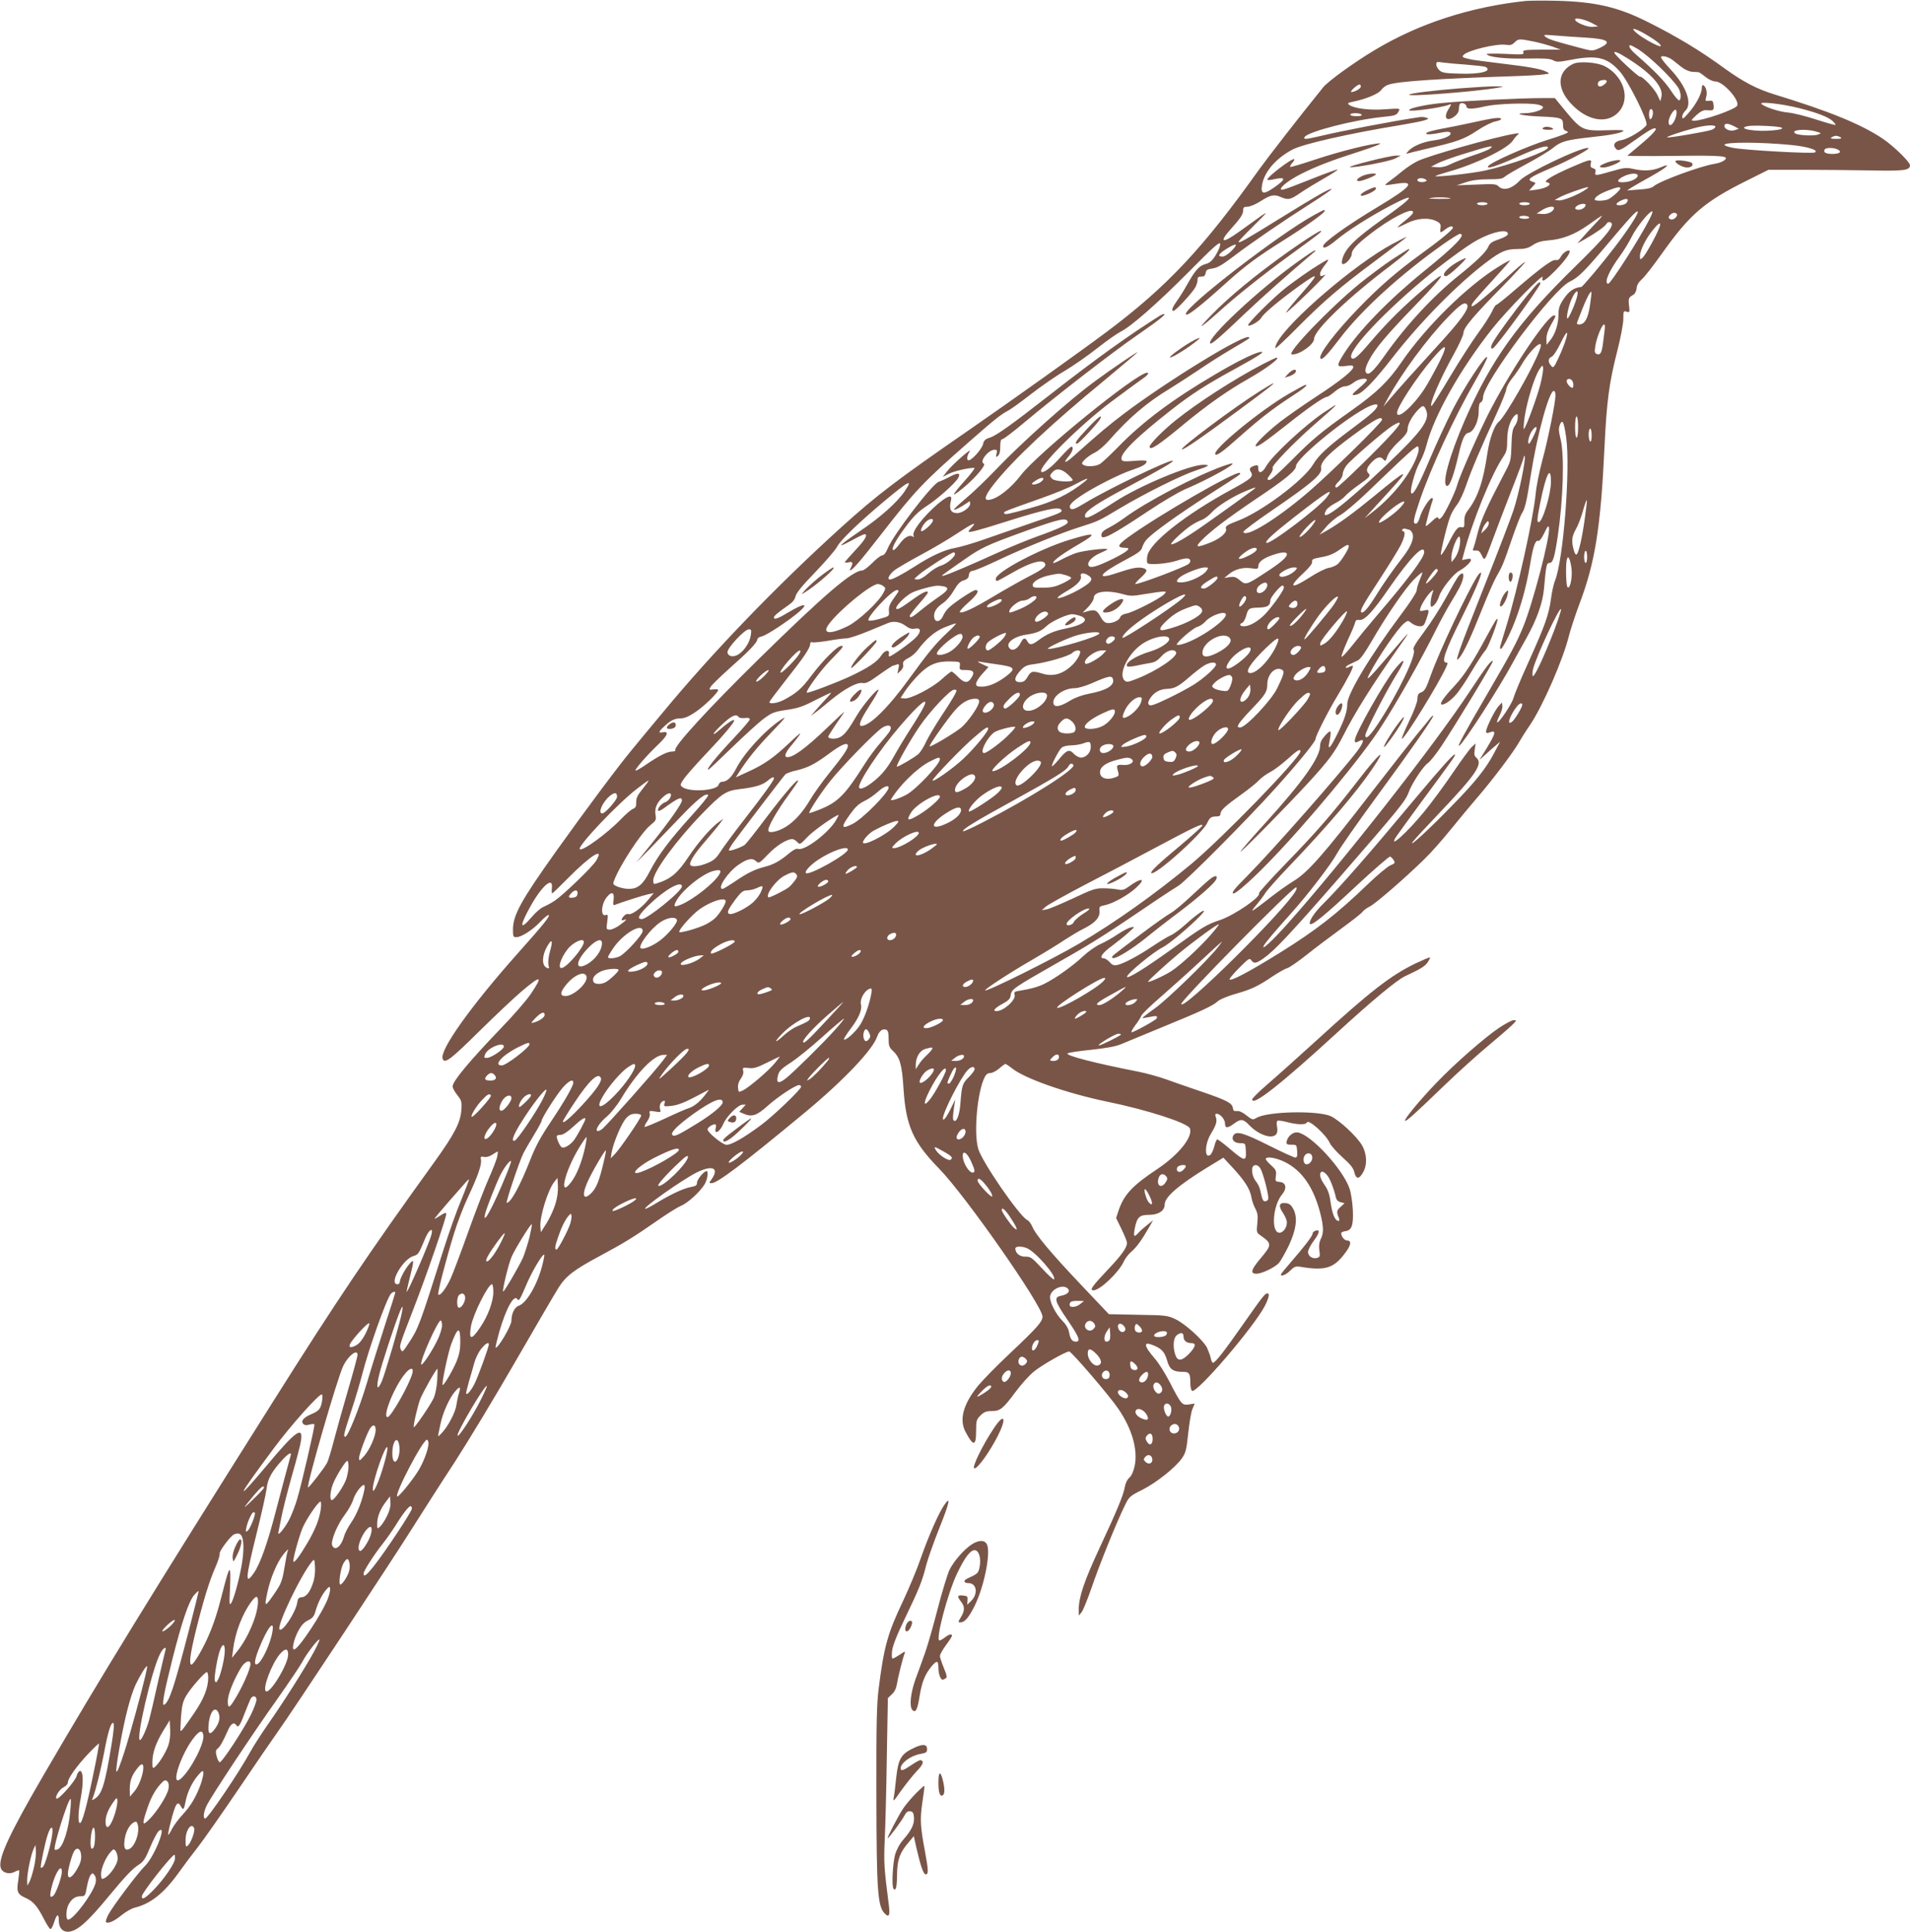 <?xml version="1.0" standalone="no"?>
<!DOCTYPE svg PUBLIC "-//W3C//DTD SVG 20010904//EN"
 "http://www.w3.org/TR/2001/REC-SVG-20010904/DTD/svg10.dtd">
<svg version="1.0" xmlns="http://www.w3.org/2000/svg"
 width="1266pt" height="1280pt" viewBox="0 0 1266 1280"
 preserveAspectRatio="xMidYMid meet">
<g transform="translate(0,1280) scale(0.1,-0.1)"
fill="#795548" stroke="none">
<path d="M10115 12794 c-368 -39 -709 -149 -1005 -327 -137 -82 -308 -206
-340 -246 -165 -204 -368 -466 -425 -545 -371 -521 -611 -777 -1011 -1076
-171 -128 -634 -458 -899 -641 -498 -344 -622 -439 -858 -652 -431 -390 -854
-829 -1187 -1232 -69 -82 -158 -190 -199 -240 -91 -109 -306 -397 -508 -680
-230 -323 -283 -419 -283 -515 0 -45 2 -50 22 -50 34 0 109 48 160 103 27 28
51 47 55 44 9 -9 -32 -60 -205 -254 -309 -347 -520 -642 -498 -699 13 -35 52
-6 242 182 110 108 239 230 287 270 125 105 137 100 56 -21 -28 -42 -119 -147
-203 -233 -209 -218 -316 -347 -316 -381 0 -10 14 -36 31 -57 28 -36 31 -44
27 -99 -6 -83 -45 -159 -179 -345 -438 -607 -643 -911 -1074 -1595 -800 -1268
-1139 -1820 -1515 -2465 -225 -386 -302 -551 -286 -614 8 -34 55 -49 91 -30
16 8 30 13 32 10 2 -2 -1 -32 -6 -66 -13 -76 -5 -93 53 -118 48 -22 76 -56
121 -145 17 -33 35 -60 40 -59 6 0 16 21 24 46 18 56 31 59 31 8 0 -44 23 -72
59 -72 59 0 128 60 276 240 105 127 153 178 196 205 30 19 44 41 74 114 21 50
46 98 56 107 62 56 -28 -171 -91 -231 -42 -40 -214 -268 -242 -322 -12 -23
-19 -45 -16 -49 13 -13 56 6 104 46 27 22 67 45 89 50 104 26 191 95 287 228
34 48 92 125 129 172 37 47 158 220 270 385 111 165 231 339 265 387 83 115
752 1127 895 1355 62 98 185 291 275 428 89 138 271 439 404 670 133 231 261
449 283 484 50 78 102 117 277 211 157 84 223 125 377 232 61 43 131 87 155
97 48 20 126 92 158 143 19 32 28 88 13 88 -17 0 -63 -56 -63 -76 0 -18 -7
-23 -39 -29 -47 -8 -132 -47 -224 -103 -37 -23 -73 -42 -79 -42 -29 0 238 189
338 240 108 54 155 31 98 -48 -15 -21 -15 -22 2 -22 39 0 207 127 614 464 258
213 455 420 484 507 13 37 36 55 60 46 12 -5 16 -20 16 -60 0 -45 4 -57 26
-78 49 -44 63 -94 73 -256 16 -244 63 -350 237 -528 173 -177 684 -908 684
-979 0 -33 -35 -73 -213 -241 -88 -82 -183 -180 -213 -216 -99 -122 -128 -225
-84 -307 51 -97 70 -96 70 4 0 70 2 78 29 105 24 23 38 29 73 29 58 0 75 14
158 125 38 52 95 115 127 140 59 46 208 130 230 130 15 0 269 -296 325 -379
92 -134 131 -272 109 -379 -8 -38 -21 -66 -36 -79 -13 -11 -25 -36 -29 -59 -9
-55 -50 -154 -170 -411 -102 -220 -136 -322 -136 -407 l1 -36 18 22 c10 12 41
89 69 170 50 146 161 422 218 538 28 58 33 62 115 103 96 49 218 146 263 209
26 37 30 56 42 166 7 68 19 141 28 161 l15 36 -38 -6 c-46 -7 -51 -1 -130 152
-29 56 -72 124 -95 150 -77 89 -80 119 -9 89 54 -23 72 -42 89 -100 16 -58 39
-75 103 -75 44 0 51 -10 51 -75 0 -24 5 -47 11 -51 32 -19 413 426 484 565 26
52 32 81 16 81 -16 0 -33 -22 -160 -203 -125 -179 -186 -257 -201 -257 -5 0
-12 15 -15 32 -4 18 -16 49 -25 69 -27 51 -145 158 -209 188 -53 25 -66 26
-248 29 l-193 4 -181 191 c-205 216 -304 335 -326 388 -9 21 -24 41 -34 45
-51 24 -300 385 -325 472 -31 105 -6 379 43 475 9 18 21 27 38 27 13 0 40 14
58 30 19 17 38 30 41 30 4 0 24 -13 44 -29 86 -69 366 -166 631 -221 264 -54
534 -141 548 -177 21 -55 -72 -172 -211 -266 -171 -113 -226 -173 -262 -279
l-16 -49 36 -74 c20 -41 36 -81 36 -90 0 -32 -34 -80 -126 -177 -108 -114
-124 -138 -96 -138 43 0 168 119 201 191 9 20 31 49 49 64 34 29 69 76 117
160 l28 49 -39 -31 c-21 -17 -48 -40 -58 -52 -29 -32 -34 -26 -25 26 15 77 31
93 93 93 65 0 106 27 106 69 0 49 89 126 282 245 l107 65 66 -71 c76 -83 110
-136 120 -192 3 -21 15 -55 26 -75 15 -29 18 -47 13 -97 -6 -58 -5 -62 21 -80
77 -54 77 -62 -1 -154 -61 -73 -69 -100 -26 -100 36 0 121 41 149 71 12 14 41
65 65 114 51 109 61 189 30 245 -15 27 -27 36 -51 38 -43 4 -49 -18 -17 -65
14 -21 26 -49 26 -63 0 -37 -28 -72 -53 -68 -53 8 -39 181 20 252 35 41 28 80
-13 84 -31 3 -32 5 -27 40 4 33 1 41 -31 70 -20 18 -36 37 -36 42 0 20 69 9
127 -20 114 -57 190 -168 234 -338 23 -91 24 -133 3 -173 -10 -21 -13 -43 -9
-74 6 -38 4 -44 -14 -50 -29 -9 -61 11 -61 39 0 13 18 48 40 77 38 51 41 76 7
63 -9 -3 -17 -12 -17 -19 0 -15 -54 -85 -147 -192 -35 -40 -63 -75 -63 -78 0
-16 36 -1 62 26 27 26 36 30 67 25 168 -28 224 -10 302 98 34 46 38 76 9 76
-18 0 -40 26 -40 49 0 5 12 11 27 13 43 5 55 39 50 143 -3 50 -12 112 -22 140
-45 129 -251 353 -341 371 -32 6 -69 -24 -76 -61 -2 -17 3 -20 32 -20 34 0 35
-1 38 -42 2 -34 0 -43 -13 -43 -8 0 -87 36 -175 80 -167 84 -214 97 -234 68
-17 -28 4 -53 45 -53 34 0 34 0 37 -52 4 -71 -8 -69 -103 12 -42 36 -81 65
-86 65 -5 0 -14 -20 -20 -45 -6 -24 -18 -50 -25 -56 -41 -34 -40 68 1 136 37
62 44 84 34 113 -6 16 -5 22 6 22 23 0 55 -37 55 -65 0 -32 17 -32 60 0 45 33
60 32 101 -11 62 -64 150 -94 178 -60 8 9 10 28 6 49 -4 19 -3 37 2 40 5 4 34
0 64 -8 66 -18 126 -19 131 -3 9 27 129 -81 153 -137 8 -17 45 -59 83 -93 53
-47 72 -71 79 -99 11 -47 31 -49 57 -3 30 51 27 124 -6 181 -35 60 -150 166
-207 193 -87 39 -420 32 -492 -11 -25 -15 -28 -14 -67 16 -25 21 -48 31 -63
29 -19 -2 -25 2 -27 20 -5 33 -39 51 -206 108 -83 28 -189 65 -236 82 -47 17
-130 40 -185 51 -291 57 -483 107 -469 121 5 5 76 16 157 24 108 12 164 22
205 40 32 13 151 63 266 110 261 107 334 141 366 170 15 14 63 34 118 50 106
30 149 50 248 117 40 26 83 51 97 54 14 4 72 44 129 89 56 45 160 123 230 174
71 52 134 101 140 111 7 10 29 25 48 35 35 16 236 190 363 315 38 36 114 122
170 191 56 69 138 168 183 220 100 116 236 297 271 359 14 25 48 79 75 118 84
124 219 433 258 592 11 43 42 137 69 209 104 274 141 507 166 1037 15 308 30
425 86 644 22 86 39 178 39 208 0 51 1 54 21 48 21 -7 22 -5 17 38 -6 49 -3
56 27 73 12 7 21 24 23 44 2 21 14 41 33 58 17 13 78 92 137 175 183 257 280
341 560 480 l144 72 221 0 c122 0 323 -2 447 -4 231 -5 270 0 270 34 0 22
-107 126 -179 175 -144 97 -355 183 -721 295 -114 35 -204 82 -325 169 -164
120 -315 211 -510 309 -200 101 -353 136 -610 142 -88 2 -178 1 -200 -1z m439
-148 l39 -21 -36 -3 c-37 -3 -117 30 -117 49 0 15 68 0 114 -25z m350 -71 c69
-40 112 -73 103 -81 -8 -8 -118 52 -158 86 -47 40 -19 37 55 -5z m-397 -24
c157 -9 183 -30 89 -72 -41 -18 -43 -18 -136 7 -163 43 -196 54 -216 70 -17
14 -12 15 61 9 44 -4 135 -10 202 -14z m-343 -26 c40 -8 97 -24 127 -34 l54
-20 -127 0 c-114 -1 -127 -3 -121 -18 6 -15 -5 -16 -121 -10 -69 3 -124 2
-122 -2 13 -20 125 -32 265 -29 114 2 154 0 175 -11 23 -13 37 -13 115 2 174
34 243 18 326 -75 58 -64 192 -334 178 -357 -20 -31 -119 -91 -163 -99 -47 -8
-63 -30 -40 -57 16 -19 32 -12 125 55 86 61 117 80 134 80 22 0 -15 -41 -94
-107 -44 -37 -84 -70 -88 -74 -5 -3 135 -4 310 -2 328 4 371 0 330 -31 -11 -8
-38 -18 -60 -21 -99 -16 -370 -116 -407 -150 -12 -11 -44 -18 -97 -21 l-78 -6
30 20 c17 10 76 45 133 76 105 59 137 90 56 56 -51 -22 -110 -25 -181 -9 -42
10 -59 8 -138 -15 -108 -31 -118 -32 -110 -7 4 14 0 21 -15 26 -17 5 -20 12
-16 31 9 33 -2 31 -131 -25 -126 -55 -189 -94 -160 -99 45 -9 2 -39 -70 -49
l-48 -6 23 26 c24 25 24 25 3 32 -46 14 -27 29 114 89 128 54 279 135 251 136
-56 1 -404 -165 -451 -215 -54 -57 -110 -72 -143 -39 -14 15 -34 16 -147 11
l-130 -5 60 20 c42 14 86 20 150 20 73 0 94 3 110 18 11 10 77 48 146 85 69
37 147 84 173 105 52 43 88 53 251 71 125 13 191 26 213 39 12 8 -16 10 -103
7 -160 -5 -172 0 -271 118 l-78 95 -91 0 c-130 0 -500 -18 -640 -31 -119 -10
-235 -35 -235 -49 0 -13 214 16 264 36 19 7 18 5 -3 -29 -37 -60 -11 -88 43
-46 17 14 26 30 26 49 0 16 4 31 9 34 14 9 41 -4 41 -20 0 -19 42 -18 127 2
74 17 284 24 346 11 23 -5 37 -13 34 -20 -5 -17 -65 -36 -117 -37 -88 -1 -16
-18 100 -22 140 -6 150 -10 150 -54 0 -26 5 -37 21 -42 19 -7 16 -10 -22 -25
-24 -9 -69 -24 -99 -33 -141 -44 -380 -150 -396 -175 -14 -23 56 0 195 62 136
61 201 81 201 61 0 -24 -248 -115 -416 -152 -87 -19 -322 -45 -330 -37 -2 2
39 15 90 30 179 50 390 153 423 205 10 15 25 33 33 39 12 10 9 12 -20 7 -138
-23 -573 -146 -645 -182 -27 -13 -72 -43 -100 -66 -27 -23 -65 -52 -83 -65
-18 -13 -32 -25 -30 -27 2 -2 34 2 71 8 136 22 103 -19 -119 -152 -204 -122
-364 -237 -364 -261 0 -21 32 -6 87 40 71 60 221 155 357 227 181 95 164 63
-44 -84 -194 -138 -256 -200 -274 -274 -4 -19 -2 -28 6 -28 21 0 58 43 58 69
0 30 52 80 167 164 137 98 255 149 237 103 -2 -6 -27 -29 -54 -51 -27 -21 -48
-40 -47 -42 2 -1 29 11 61 27 68 35 147 40 198 14 25 -13 29 -20 26 -45 -5
-34 -1 -35 32 -9 27 21 50 26 50 11 0 -13 -84 -82 -210 -173 -158 -114 -282
-222 -415 -360 -157 -162 -272 -314 -252 -334 11 -11 44 23 130 136 144 189
403 424 686 624 51 36 100 66 107 66 46 0 -29 -79 -236 -246 -232 -188 -432
-393 -529 -543 -55 -86 -54 -95 9 -86 37 5 50 4 50 -6 0 -24 -85 -92 -244
-196 -89 -58 -197 -134 -241 -168 -93 -73 -172 -152 -162 -161 9 -9 60 26 212
146 136 108 240 180 260 180 6 0 30 16 52 35 25 21 52 35 68 35 15 0 40 11 57
25 29 24 88 35 88 16 0 -5 -23 -28 -50 -51 -54 -45 -58 -55 -16 -44 38 9 118
92 234 242 186 239 435 492 629 638 92 69 127 84 203 84 48 0 68 5 100 26 28
19 56 27 102 31 94 7 176 39 268 104 45 33 84 59 88 59 3 0 -18 -26 -49 -57
-30 -32 -68 -73 -84 -92 l-30 -34 50 28 c77 44 133 84 143 102 6 10 16 14 26
10 36 -14 -23 -88 -232 -292 -381 -372 -555 -615 -731 -1015 -107 -245 -159
-440 -118 -440 17 0 43 72 73 200 25 110 42 148 67 152 34 5 69 78 68 143 0
38 4 55 14 59 8 3 15 18 15 33 0 97 462 714 575 767 55 26 97 68 231 226 171
203 211 246 219 238 9 -9 -62 -118 -154 -238 -85 -111 -211 -260 -219 -261
-52 -6 -82 -27 -121 -85 -25 -38 -31 -58 -31 -99 0 -62 -22 -130 -55 -170
l-24 -30 -1 39 c0 26 10 58 30 93 33 58 35 63 21 63 -42 0 -264 -327 -414
-610 -67 -126 -211 -449 -227 -510 -14 -53 -85 -199 -107 -220 -12 -12 -16
-12 -20 -2 -4 10 -17 2 -44 -24 -22 -21 -39 -34 -39 -28 0 11 35 140 45 167 4
9 3 17 -3 17 -17 0 -69 -82 -81 -128 -7 -25 -18 -42 -26 -42 -22 0 -18 24 24
150 74 218 230 555 370 798 45 79 81 148 78 155 -7 22 -154 -201 -229 -349
-42 -82 -110 -230 -152 -329 -75 -176 -108 -237 -122 -223 -12 12 25 149 55
202 16 28 37 80 46 116 50 196 226 507 437 773 97 122 342 372 333 340 -11
-40 15 -26 86 46 71 73 110 131 87 131 -18 -1 -43 -21 -56 -47 -8 -13 -18 -19
-30 -16 -22 5 -95 -48 -261 -190 -68 -59 -128 -107 -133 -107 -5 0 -18 -20
-28 -43 -11 -24 -52 -89 -92 -143 -40 -55 -125 -186 -188 -292 -63 -106 -118
-192 -121 -192 -21 0 57 182 145 339 36 65 66 130 66 144 0 35 67 114 259 309
85 87 152 160 150 162 -3 3 -54 -40 -114 -96 -200 -182 -263 -230 -235 -178 6
11 65 79 132 151 66 72 119 132 117 133 -2 2 -35 -15 -73 -39 -209 -128 -484
-398 -646 -634 -86 -126 -164 -202 -328 -318 -212 -150 -267 -197 -403 -335
-70 -70 -134 -128 -143 -128 -21 0 -20 5 5 39 12 16 18 34 14 41 -8 13 139
166 275 285 177 154 180 158 65 82 -128 -86 -344 -287 -383 -357 -24 -44 -52
-52 -52 -15 0 23 -3 25 -22 20 -35 -11 -41 -21 -26 -44 18 -29 -1 -45 -128
-114 -306 -166 -543 -353 -559 -440 -4 -20 -4 -41 0 -48 10 -15 137 -4 196 16
23 8 52 15 65 15 26 0 32 -21 12 -37 -28 -22 -323 -133 -352 -133 -6 0 8 17
32 39 49 45 52 58 17 67 -33 8 -70 1 -172 -33 -145 -49 -119 -6 51 84 91 48
111 63 117 87 5 16 18 40 31 53 42 45 200 159 408 293 228 146 215 138 208
146 -20 19 -550 -286 -747 -431 -65 -48 -69 -64 -13 -65 44 0 17 -24 -79 -72
-112 -55 -156 -67 -165 -43 -9 22 29 60 82 82 24 10 44 20 44 23 0 11 -165 -9
-209 -25 -24 -8 -68 -28 -98 -44 -29 -16 -53 -25 -53 -21 0 15 64 62 169 123
129 75 115 83 -54 32 -198 -59 -495 -216 -495 -261 0 -7 3 -14 8 -14 4 0 54
27 111 60 105 60 182 83 203 62 20 -20 -1 -40 -103 -92 -56 -29 -160 -88 -232
-131 -133 -80 -212 -117 -225 -105 -4 4 21 32 56 63 60 53 77 83 48 83 -18 0
-154 -91 -182 -122 -12 -12 -28 -36 -35 -53 -18 -38 -52 -41 -57 -6 -5 34 15
66 59 95 22 15 52 50 71 83 25 43 42 60 65 67 24 7 33 17 35 35 2 19 10 27 28
29 14 2 90 34 170 72 162 77 414 179 535 217 124 39 128 41 268 125 159 95
405 218 505 251 88 29 97 37 48 37 -91 0 -424 -139 -588 -246 -162 -105 -203
-123 -196 -87 5 29 88 83 275 182 224 119 319 174 306 178 -23 8 -437 -192
-581 -280 -64 -39 -86 -47 -95 -38 -17 17 0 40 64 83 80 55 258 146 340 173
74 25 99 40 99 58 0 6 -28 8 -80 3 -68 -5 -81 -4 -86 9 -14 37 96 146 331 330
133 104 228 165 420 270 168 92 214 123 161 111 -45 -11 -159 -68 -297 -150
-278 -163 -480 -315 -637 -477 -54 -55 -109 -107 -124 -115 -31 -16 -86 -18
-108 -4 -12 7 -11 13 9 34 14 14 43 35 66 46 24 11 64 46 91 76 136 155 255
257 410 350 43 27 126 80 184 119 58 40 157 103 220 140 133 79 125 73 118 80
-26 26 -531 -283 -824 -503 -108 -82 -162 -127 -341 -287 -56 -49 -70 -47 -28
3 25 30 33 62 16 62 -5 0 -38 -32 -73 -71 -59 -67 -113 -107 -126 -95 -26 27
246 300 461 462 87 65 177 131 200 147 41 27 58 47 40 47 -68 0 -724 -533
-835 -677 -68 -89 -155 -157 -210 -165 -41 -6 -31 27 33 108 127 160 376 394
732 686 119 99 217 182 217 184 0 6 -182 -118 -278 -189 -173 -126 -491 -410
-664 -592 -65 -68 -154 -153 -199 -190 -44 -37 -78 -69 -76 -72 5 -5 47 17 85
43 21 16 22 15 22 -5 0 -24 -52 -61 -85 -61 -43 0 -56 26 -42 83 12 43 -21 34
-90 -25 -99 -87 -173 -184 -157 -210 4 -7 3 -8 -5 -4 -23 15 -57 -4 -89 -49
-18 -25 -37 -43 -42 -40 -14 9 19 70 91 165 47 62 79 93 133 128 70 45 189
151 207 185 19 34 -2 37 -55 8 -29 -15 -62 -30 -73 -33 -41 -11 -301 -349
-339 -442 -12 -29 -25 -46 -36 -46 -9 0 -39 -22 -66 -50 -27 -27 -57 -50 -66
-50 -65 0 -251 -159 -690 -590 -328 -322 -564 -579 -550 -601 3 -5 -7 -9 -21
-9 -32 0 -86 -27 -172 -86 -36 -25 -68 -43 -71 -40 -6 7 80 106 152 174 61 58
72 87 31 80 -33 -7 -32 2 8 39 42 40 69 53 110 53 24 0 54 13 94 40 58 38 153
130 153 148 0 5 -14 6 -31 4 -28 -4 -30 -3 -20 15 5 11 62 66 124 122 128 113
187 174 187 195 0 7 13 16 29 19 33 7 185 108 251 166 63 56 27 54 -70 -4 -73
-44 -100 -54 -100 -36 0 10 28 34 96 81 28 19 43 38 47 59 5 22 44 70 131 160
68 71 134 147 145 169 21 42 148 164 318 306 161 134 187 146 129 60 -49 -72
-160 -172 -297 -264 -139 -95 -163 -120 -56 -62 42 23 81 42 87 42 25 0 5 -37
-60 -105 -38 -41 -70 -77 -70 -81 0 -3 11 -3 25 0 27 7 31 -3 15 -35 -19 -35
4 -20 51 34 25 28 94 115 154 192 219 282 278 344 570 600 175 154 218 188
267 214 18 9 86 58 151 109 65 50 165 120 222 153 57 34 155 102 217 151 62
49 132 98 154 109 69 34 239 182 454 398 165 167 205 202 208 185 1 -12 -11
-44 -29 -73 -25 -40 -40 -53 -69 -61 -42 -11 -68 -41 -121 -135 -18 -33 -48
-81 -66 -106 -33 -46 -41 -69 -25 -69 15 0 128 123 146 158 9 18 15 40 14 50
-2 9 4 18 12 18 8 1 20 2 27 3 6 0 13 11 15 24 2 18 11 23 44 28 32 4 65 23
140 80 115 88 321 229 517 354 76 48 136 90 133 92 -8 8 -99 -44 -327 -185
-247 -153 -289 -177 -289 -164 0 5 41 48 90 96 50 49 90 91 90 93 0 3 -24 -12
-52 -33 -29 -21 -86 -62 -127 -91 -110 -79 -134 -71 -53 19 64 71 82 98 82
125 0 19 6 23 28 23 15 0 50 14 78 31 74 47 96 53 139 35 54 -23 66 -21 136
27 35 24 106 67 157 96 51 29 91 55 88 58 -2 2 -78 -25 -168 -61 -187 -74
-208 -81 -208 -68 0 17 60 62 131 98 103 52 207 92 389 150 91 29 152 53 136
54 -52 0 -259 -51 -425 -106 -90 -30 -166 -53 -169 -50 -3 3 3 15 13 26 10 11
16 22 13 25 -10 11 -178 -116 -178 -135 0 -4 17 -4 38 1 88 20 90 4 6 -54 -69
-48 -89 -44 -79 16 14 89 95 181 206 238 75 37 375 105 705 159 71 12 145 26
164 32 30 10 32 12 15 18 -11 4 -31 6 -45 4 -188 -28 -506 -89 -670 -128 -84
-20 -106 -21 -91 -2 30 36 327 112 515 131 84 8 94 12 107 38 11 19 9 20 -89
13 -104 -8 -206 5 -239 29 -15 11 -10 14 34 23 84 18 163 52 179 77 9 13 30
29 47 34 66 22 316 39 822 56 94 3 188 8 209 12 39 5 40 6 15 18 -35 18 -110
32 -304 55 -93 12 -177 22 -185 24 -8 2 -28 7 -43 10 -23 6 -27 10 -17 21 26
31 221 78 283 68 27 -4 39 -1 56 16 25 25 31 25 125 6z m697 -53 c74 -48 216
-183 262 -252 18 -27 23 -75 8 -85 -6 -3 -30 25 -54 62 -41 63 -110 134 -230
239 -43 37 -59 64 -39 64 4 0 28 -13 53 -28z m-71 -60 c158 -99 239 -192 222
-255 l-7 -28 -18 39 c-18 41 -101 129 -117 124 -11 -2 -170 146 -170 159 0 12
28 0 90 -39z m297 -10 c12 -9 38 -30 58 -46 23 -18 50 -30 73 -32 20 -1 40 -2
43 -3 3 -1 23 -14 44 -31 22 -18 50 -30 66 -30 51 0 164 -127 143 -161 -16
-26 -228 -99 -285 -99 -23 1 -22 2 14 36 26 24 47 35 65 34 50 -4 53 -2 50 33
-3 28 -6 32 -30 29 -25 -3 -26 -1 -19 25 9 30 0 66 -18 78 -7 4 -11 -4 -11
-20 0 -36 -41 -112 -89 -165 -33 -38 -40 -42 -41 -24 0 11 9 29 20 39 50 45 9
163 -97 275 -35 37 -63 73 -63 80 0 16 47 5 77 -18z m-1361 -31 c61 -5 116
-11 122 -15 45 -28 -37 -49 -175 -44 -92 2 -115 6 -132 22 -12 11 -21 28 -21
39 0 18 4 19 48 12 26 -3 97 -10 158 -14z m-706 -144 c0 -14 -41 -37 -63 -37
-14 1 39 50 54 50 5 0 9 -6 9 -13z m2903 -143 c120 -30 195 -59 224 -86 13
-12 21 -23 19 -26 -2 -2 -60 14 -128 36 -67 22 -151 43 -184 46 -61 5 -159 37
-179 58 -16 17 138 0 248 -28z m-969 -48 c-3 -14 -10 -26 -15 -26 -10 0 -12
53 -2 64 13 12 24 -11 17 -38z m155 -8 c-15 -54 -49 -78 -49 -35 0 32 40 94
50 77 4 -7 4 -26 -1 -42z m-2084 12 c4 -6 -10 -10 -34 -10 -23 0 -41 5 -41 10
0 6 15 10 34 10 19 0 38 -4 41 -10z m2468 -76 l32 -17 -25 -9 c-30 -11 -70 5
-70 27 0 20 23 19 63 -1z m-123 -4 c0 -6 -11 -15 -24 -20 -35 -13 -296 -57
-296 -50 0 6 78 33 180 61 73 20 140 24 140 9z m441 -7 c7 -7 -12 -13 -60 -17
-112 -11 -245 11 -168 28 38 8 217 0 228 -11z m224 -24 c39 -11 39 -12 15 -21
-26 -10 -130 -5 -149 7 -39 24 61 34 134 14z m165 -39 c11 -7 3 -10 -30 -10
-33 0 -41 3 -30 10 8 5 22 10 30 10 8 0 22 -5 30 -10z m-325 -51 c108 -11 181
-34 155 -49 -18 -10 -473 15 -547 31 -29 6 -53 14 -53 19 0 20 243 19 445 -1z
m-1999 -24 c-10 -8 -62 -29 -115 -46 -53 -18 -118 -43 -144 -56 -34 -17 -61
-23 -90 -21 l-42 3 40 21 c22 12 99 40 170 62 180 56 216 64 181 37z m2305 -6
c30 -15 13 -29 -36 -29 -44 0 -62 11 -50 30 8 13 61 13 86 -1z m-1327 -168
c10 -16 -30 -41 -76 -47 -60 -8 -70 9 -21 35 40 21 88 27 97 12z m-1405 -30
c11 -7 10 -10 -6 -15 -24 -8 -55 2 -47 15 7 11 35 11 53 0z m1063 -66 c-47
-34 -152 -76 -179 -73 l-28 3 35 19 c33 18 164 65 185 66 5 0 0 -7 -13 -15z
m228 7 c0 -11 -50 -57 -77 -71 -25 -13 -93 -15 -93 -3 0 16 35 39 90 60 60 23
80 26 80 14z m-1125 -67 c6 -2 -30 -3 -80 -3 -66 1 -78 3 -45 7 43 6 103 4
125 -4z m1165 -30 c-15 -18 -75 -21 -64 -4 3 6 20 17 38 24 33 14 46 4 26 -20z
m-920 -5 c0 -5 -16 -10 -35 -10 -19 0 -35 5 -35 10 0 6 16 10 35 10 19 0 35
-4 35 -10z m280 0 c0 -5 -16 -10 -35 -10 -19 0 -35 5 -35 10 0 6 16 10 35 10
19 0 35 -4 35 -10z m370 -8 c0 -15 -24 -32 -47 -32 -27 0 -30 15 -5 29 21 12
52 14 52 3z m-210 -20 c0 -23 -40 -43 -77 -40 l-38 3 35 22 c35 23 80 31 80
15z m634 -73 c-62 -124 -258 -429 -274 -429 -31 0 4 85 77 183 25 34 61 93 80
131 32 64 115 166 135 166 4 0 -3 -23 -18 -51z m181 32 c8 -14 -23 -41 -40
-35 -18 7 -19 16 -3 32 14 14 35 16 43 3z m-980 -21 c4 -6 -8 -10 -29 -10 -20
0 -36 5 -36 10 0 6 13 10 29 10 17 0 33 -4 36 -10z m864 -67 c-20 -54 -91
-181 -110 -199 -18 -17 -19 -16 -19 10 0 36 41 119 87 173 39 49 57 56 42 16z
m-1004 -43 c0 -9 -22 -23 -58 -35 -47 -16 -62 -26 -72 -50 -15 -35 -77 -95
-190 -186 -176 -140 -354 -333 -497 -535 -64 -91 -102 -129 -117 -119 -18 10
-13 39 15 91 41 77 116 166 301 357 230 236 233 266 7 66 -118 -105 -201 -189
-308 -314 -74 -87 -103 -112 -117 -98 -35 35 178 269 462 509 124 105 306 239
372 274 103 56 202 75 202 40z m-1830 -110 c-23 -24 -48 -40 -62 -40 -36 0
-27 17 25 50 67 42 84 38 37 -10z m2289 -302 c-9 -43 -55 -148 -64 -148 -12 0
8 90 31 137 25 51 44 57 33 11z m85 -60 c-13 -88 -35 -128 -72 -128 -14 0 -17
4 -12 18 4 9 18 46 32 82 26 67 54 122 61 116 2 -2 -2 -42 -9 -88z m-814 2
c15 -24 -43 -105 -200 -275 -120 -131 -258 -284 -318 -355 l-38 -45 27 50 c94
171 261 398 397 539 86 90 117 110 132 86z m911 -167 c-3 -21 -8 -61 -11 -88
-8 -63 -18 -80 -40 -71 -15 5 -17 14 -11 51 7 53 44 145 58 145 6 0 7 -16 4
-37z m-261 -75 c-10 -29 -31 -82 -48 -116 -24 -53 -32 -62 -42 -50 -25 26 -26
53 -2 63 13 6 36 40 60 89 42 88 58 95 32 14z m-171 -60 c-37 -105 -226 -438
-270 -473 -30 -25 -60 -110 -75 -207 -27 -186 -63 -292 -126 -375 -21 -27 -28
-47 -27 -78 1 -34 -2 -42 -15 -39 -27 7 -41 -9 -91 -107 -27 -52 -50 -85 -50
-74 0 29 46 214 65 259 9 22 29 55 45 75 15 20 43 79 60 131 34 99 96 244 200
470 34 74 63 146 64 161 1 14 18 46 38 71 20 24 51 69 68 99 35 60 97 129 117
129 9 0 9 -10 -3 -42z m-630 0 c-12 -41 -86 -181 -130 -251 -77 -119 -184
-213 -184 -162 0 37 129 234 235 358 67 78 92 96 79 55z m636 -225 c-22 -85
-93 -280 -109 -296 -4 -4 -2 33 5 82 16 104 64 261 96 311 21 32 23 33 26 13
2 -13 -6 -62 -18 -110z m218 4 c2 -15 -1 -27 -6 -27 -16 0 -44 38 -37 50 12
20 40 6 43 -23z m-118 -76 c0 -48 -48 -288 -87 -431 -20 -74 -40 -174 -44
-221 -16 -165 -121 -639 -195 -879 -19 -63 -38 -123 -40 -132 -3 -10 -1 -18 4
-18 6 0 28 37 50 83 66 136 117 308 146 489 18 108 33 151 52 144 8 -3 23 17
40 52 22 46 28 53 31 35 10 -54 -107 -502 -172 -659 -43 -104 -77 -168 -235
-439 -160 -274 -208 -363 -186 -345 35 28 263 382 351 545 21 39 62 113 92
166 70 125 109 236 117 329 14 157 17 170 37 170 22 0 33 36 54 176 37 250 45
538 19 644 -13 52 -14 71 -5 95 17 41 27 21 42 -84 29 -207 -19 -818 -75 -951
-8 -20 -20 -73 -26 -119 -14 -104 -39 -175 -150 -421 -49 -107 -93 -214 -99
-237 -11 -39 -98 -169 -108 -159 -2 2 5 23 17 46 12 23 20 51 18 63 l-3 22
-22 -24 c-25 -27 -83 -144 -83 -168 0 -10 5 -13 18 -8 57 22 50 -1 -43 -150
l-19 -30 40 35 c21 20 52 47 68 60 l29 25 -37 -70 c-54 -104 -125 -194 -281
-353 -147 -152 -291 -284 -262 -242 9 14 86 97 170 185 255 268 300 335 251
376 -12 10 -14 23 -9 53 l6 40 -26 -24 c-15 -14 -71 -91 -126 -172 -54 -80
-139 -195 -188 -255 -116 -142 -245 -257 -186 -166 10 15 86 120 169 233 221
299 229 310 217 310 -11 0 -93 -92 -251 -280 -322 -386 -507 -597 -621 -710
-55 -54 -93 -112 -87 -131 7 -20 99 55 307 250 117 109 219 197 225 195 6 -2
17 -13 24 -24 11 -18 8 -21 -22 -34 -19 -8 -88 -65 -153 -128 -205 -197 -339
-301 -578 -450 -211 -131 -335 -196 -335 -176 0 6 30 41 66 77 60 60 67 64 78
48 18 -24 31 -22 80 12 73 51 174 158 508 541 394 453 434 502 455 560 22 60
97 174 128 194 13 9 53 58 87 109 93 139 348 560 343 566 -10 9 -43 -34 -152
-199 -238 -360 -838 -1125 -1205 -1537 -106 -119 -184 -190 -160 -147 11 20
76 97 183 216 104 115 263 322 303 396 20 37 135 201 255 365 227 309 381 529
381 544 0 4 -8 -2 -18 -13 -9 -12 -53 -66 -98 -120 -44 -55 -174 -220 -289
-369 -324 -420 -428 -538 -524 -595 -36 -22 -111 -75 -166 -119 -55 -43 -102
-77 -104 -75 -2 2 11 20 28 39 17 20 43 54 56 75 13 21 84 101 157 177 251
262 448 492 555 650 101 149 49 108 -87 -68 -183 -236 -280 -348 -491 -565
-99 -102 -177 -189 -174 -193 14 -24 -162 -144 -257 -177 -91 -30 -117 -46
-328 -198 -173 -124 -290 -196 -290 -178 0 20 173 163 237 195 37 19 144 107
221 181 102 98 42 72 -73 -32 -33 -30 -75 -61 -94 -69 -19 -8 -73 -41 -120
-72 -93 -63 -189 -114 -234 -125 -23 -5 -34 -2 -52 19 -13 14 -31 25 -40 25
-33 0 -9 36 55 82 36 27 85 66 110 89 43 38 44 40 16 34 -16 -3 -55 -24 -88
-46 -33 -23 -85 -52 -115 -65 -31 -14 -82 -50 -117 -83 -63 -60 -180 -143
-252 -179 -41 -21 -92 -35 -167 -47 -33 -5 -37 -9 -32 -26 11 -34 -73 -109
-120 -109 -29 0 -10 22 41 49 35 19 50 33 52 51 7 47 6 46 342 238 210 119
306 181 636 405 51 34 110 73 134 87 49 29 458 440 651 655 154 172 259 301
259 319 0 20 83 183 144 284 67 111 109 192 103 199 -3 2 -15 0 -26 -7 -12 -6
-21 -7 -21 -2 0 5 12 14 28 21 15 7 38 18 52 25 16 7 48 52 88 121 99 172 225
355 282 413 29 29 55 51 57 49 2 -3 -6 -25 -17 -51 -11 -26 -20 -57 -20 -69 0
-12 -46 -83 -102 -157 -203 -271 -358 -528 -358 -594 0 -48 -18 -103 -63 -194
-50 -101 -68 -120 -56 -60 16 81 12 87 -26 46 -24 -26 -35 -47 -35 -68 0 -78
-113 -238 -360 -510 -91 -99 -166 -187 -168 -193 -4 -15 312 306 455 462 132
144 170 196 227 308 72 144 202 351 356 568 103 146 100 143 -58 -42 -130
-152 -153 -174 -127 -122 55 109 190 306 232 339 25 20 25 20 50 0 14 -11 38
-20 53 -20 24 0 30 6 44 47 22 63 21 66 -15 58 -29 -7 -31 -5 -24 16 8 29 51
93 73 111 13 11 15 10 9 -5 -14 -36 -20 -97 -10 -97 16 0 40 32 52 70 15 47
95 148 134 168 38 21 77 57 77 72 0 8 -10 9 -29 5 l-30 -6 10 38 c56 214 186
535 264 648 21 32 25 49 25 109 0 74 21 138 53 165 15 12 17 10 17 -16 0 -17
-9 -41 -19 -54 -15 -20 -20 -45 -23 -130 -3 -103 -4 -106 -51 -194 -110 -210
-149 -296 -171 -380 -12 -50 -26 -98 -30 -108 -7 -14 -4 -17 15 -15 18 2 27
-5 40 -31 20 -42 19 -43 77 114 22 61 77 203 121 317 45 114 81 212 81 219 0
7 2 10 5 7 12 -12 -38 -254 -74 -361 -21 -62 -106 -284 -189 -492 -184 -464
-208 -534 -166 -480 29 37 73 132 145 312 39 98 83 198 98 223 37 63 47 86
102 248 27 78 56 153 64 166 23 35 33 75 61 256 42 268 122 560 153 560 6 0
11 -13 11 -29z m-1180 -67 c0 -22 -39 -58 -163 -150 -163 -121 -228 -181 -263
-241 -62 -105 -346 -317 -500 -374 -70 -27 -84 -36 -78 -53 9 -24 -36 -64
-101 -90 -92 -37 -107 -34 -64 10 60 63 176 151 363 277 196 131 266 189 266
218 0 47 292 291 455 381 46 26 85 36 85 22z m321 -28 c31 -66 -22 -140 -267
-373 -281 -267 -446 -390 -394 -294 6 12 33 32 59 46 27 13 57 35 67 48 11 13
49 45 86 71 77 54 85 63 69 79 -18 18 -13 39 21 74 35 36 59 41 78 18 12 -14
15 -11 26 22 8 23 36 60 74 95 46 43 60 63 60 85 0 31 28 83 68 126 32 33 39
34 53 3z m1009 -116 c0 -40 -4 -70 -10 -70 -6 0 -10 30 -10 70 0 40 4 70 10
70 6 0 10 -30 10 -70z m-1300 48 c0 -18 -344 -355 -485 -476 -211 -181 -417
-308 -434 -267 -2 6 82 69 186 140 268 183 337 242 330 282 -8 41 50 100 213
220 145 106 190 130 190 101z m72 -85 c-80 -91 -359 -363 -372 -363 -17 0 -11
17 15 41 13 13 25 35 25 48 0 13 11 39 25 57 29 38 253 231 305 263 63 38 63
22 2 -46z m948 12 c-14 -36 -40 -85 -45 -85 -12 0 -3 48 15 78 24 39 44 44 30
7z m370 -31 c0 -27 -4 -43 -10 -39 -5 3 -10 24 -10 46 0 21 5 39 10 39 6 0 10
-21 10 -46z m-1150 -113 c-35 -122 -159 -284 -305 -396 l-50 -39 31 34 c17 19
75 82 128 140 151 164 128 158 -93 -25 -142 -116 -232 -182 -315 -230 l-50
-28 43 50 c23 28 65 63 92 78 28 15 110 84 183 154 283 273 329 313 336 301 4
-7 4 -24 0 -39z m-2325 -142 c19 -17 35 -35 35 -40 0 -16 -117 -10 -134 7 -20
19 -20 23 1 46 24 27 58 22 98 -13z m3205 -52 c0 -82 -56 -267 -81 -267 -13 0
-11 21 11 133 38 188 70 249 70 134z m-3379 1 c-21 -16 -61 -25 -61 -13 0 3
14 14 32 25 38 23 60 14 29 -12z m289 1 c-105 -84 -207 -134 -365 -177 -149
-41 -163 -44 -169 -33 -7 10 1 13 239 97 88 31 192 73 230 94 79 42 102 49 65
19z m1125 -48 c-14 -12 -223 -163 -335 -241 -113 -80 -208 -135 -217 -126 -7
7 74 84 129 122 20 14 52 31 71 38 18 6 48 28 67 49 37 42 140 107 227 143 64
26 71 28 58 15z m479 -56 c-53 -71 -383 -319 -400 -302 -11 10 46 62 183 169
223 174 270 202 217 133z m1711 -137 c-18 -131 -40 -227 -54 -241 -6 -6 -13 4
-20 29 -16 59 -13 88 13 135 14 23 35 77 47 120 12 43 24 77 27 75 2 -2 -4
-55 -13 -118z m-1231 61 c-41 -42 -134 -105 -134 -90 0 28 153 152 168 136 3
-3 -12 -24 -34 -46z m-2239 -8 c8 -15 -6 -21 -200 -87 -99 -34 -239 -83 -311
-108 -73 -26 -160 -51 -194 -57 -67 -11 -160 -53 -269 -124 -77 -49 -145 -85
-161 -85 -22 0 -8 30 26 59 20 16 101 63 179 105 77 41 185 105 239 141 101
67 136 82 98 42 -12 -13 -22 -26 -22 -29 0 -10 67 8 253 67 257 81 347 100
362 76z m-855 -80 c-11 -21 -58 -61 -71 -61 -12 0 1 32 24 58 26 29 63 31 47
3z m897 2 c6 -16 -49 -43 -203 -98 -71 -26 -183 -72 -249 -102 -180 -82 -337
-149 -365 -156 -30 -7 -37 -13 127 102 119 83 150 98 413 193 221 79 268 90
277 61z m1625 -20 c-29 -40 -81 -88 -88 -80 -3 3 17 31 46 62 55 57 77 67 42
18z m1143 -32 l-27 -26 7 25 c4 14 15 33 24 44 15 17 16 17 19 1 2 -10 -8 -29
-23 -44z m-505 -1 c5 0 14 -9 20 -20 17 -31 -5 -89 -61 -161 -73 -95 -129
-175 -181 -259 -49 -79 -83 -118 -95 -107 -10 11 10 48 126 225 60 92 120 190
135 219 27 54 34 93 15 93 -5 0 -7 5 -4 11 4 6 14 8 22 5 8 -3 19 -6 23 -6z
m330 -128 c-5 -22 -19 -51 -30 -64 l-19 -23 -1 32 c0 33 24 107 44 132 16 21
20 -27 6 -77z m-730 17 c0 -17 -48 -93 -72 -116 -13 -11 -40 -23 -61 -26 -22
-4 -75 -30 -124 -62 -131 -84 -148 -69 -38 33 38 36 55 59 52 71 -3 15 7 19
61 29 47 8 80 21 116 46 54 38 66 43 66 25z m-610 -19 c0 -12 -33 -34 -82 -55
-50 -20 -48 -3 4 35 40 30 78 39 78 20z m1110 -19 c0 -36 -109 -182 -312 -418
-54 -63 -128 -153 -165 -200 -37 -47 -69 -81 -71 -74 -2 6 17 55 41 109 25 53
47 106 49 117 3 15 10 19 27 17 35 -5 88 51 199 212 141 203 232 296 232 237z
m1080 -31 c0 -22 -4 -40 -10 -40 -5 0 -10 18 -10 40 0 22 5 40 10 40 6 0 10
-18 10 -40z m-4190 19 c0 -20 -57 -67 -93 -77 -21 -6 -58 -29 -83 -51 -30 -26
-56 -41 -73 -41 -26 1 -26 1 11 33 38 33 215 147 230 147 4 0 8 -5 8 -11z
m2200 -2 c0 -20 -45 -59 -148 -125 -119 -78 -125 -80 -164 -47 -26 22 -38 25
-67 21 l-36 -6 30 25 c39 33 95 48 151 39 39 -6 44 -4 44 13 0 28 31 53 92 74
63 22 98 24 98 6z m1887 -101 c6 -59 -13 -138 -28 -115 -10 16 -12 159 -3 184
7 16 8 16 16 1 5 -10 12 -41 15 -70z m-2419 -7 c-20 -31 -101 -71 -153 -77
-48 -5 -56 5 -27 31 26 24 132 66 166 67 27 0 28 -1 14 -21z m591 5 c-31 -37
-109 -62 -109 -34 0 15 65 50 94 50 25 0 27 -2 15 -16z m941 -4 c0 -13 -71
-92 -77 -86 -7 7 56 96 67 96 6 0 10 -4 10 -10z m-2467 -31 c20 -5 37 -14 37
-19 0 -5 -26 -21 -57 -36 -45 -21 -73 -28 -128 -28 -62 -1 -70 1 -70 18 0 23
54 53 116 65 61 12 60 12 102 0z m155 -5 c30 -21 18 -41 -51 -82 -64 -39 -157
-76 -157 -63 0 5 26 24 57 42 72 41 105 76 97 101 -7 23 22 25 54 2z m852 -13
c0 -16 -70 -71 -90 -71 -33 0 -23 19 27 50 49 31 63 36 63 21z m330 -48 c0
-23 -29 -53 -52 -53 -26 0 -23 35 4 54 29 21 48 20 48 -1z m-2546 -6 c17 -13
18 -15 1 -46 -30 -59 -165 -185 -234 -219 -121 -60 -177 -53 -125 15 72 95
278 263 323 263 9 0 25 -6 35 -13z m404 -3 c36 -10 26 -27 -40 -72 -35 -24
-87 -63 -116 -87 -52 -44 -72 -54 -72 -36 0 6 27 40 60 78 33 37 60 71 60 76
0 18 -33 3 -101 -46 -41 -30 -82 -57 -91 -60 -54 -19 25 75 89 107 34 17 134
44 168 45 11 0 30 -2 43 -5z m2252 -7 c0 -19 -74 -123 -123 -175 -47 -49 -104
-82 -142 -82 -27 0 -34 14 -11 23 8 3 20 24 26 46 13 50 18 53 87 55 55 2 73
13 73 48 0 19 66 98 81 98 5 0 9 -6 9 -13z m-2556 -29 c-5 -7 -21 -31 -37 -53
-20 -29 -27 -49 -25 -74 3 -34 3 -34 -62 -52 -35 -10 -68 -15 -73 -10 -17 17
154 201 188 201 10 0 13 -5 9 -12z m1485 -14 c54 -15 65 -15 153 0 53 9 106
16 118 16 22 0 22 -1 6 -18 -24 -27 -204 -119 -248 -127 -23 -4 -40 -14 -43
-25 -7 -22 -55 -43 -87 -38 -15 2 -30 16 -43 41 -24 44 -38 50 -85 37 l-34
-10 37 38 c20 21 37 48 37 60 0 43 86 54 189 26z m391 -35 c-70 -61 -390 -270
-390 -255 0 23 63 79 171 152 168 112 304 177 219 103z m-960 12 c0 -16 -62
-58 -118 -80 -60 -24 -62 -24 -62 -12 0 22 59 71 87 71 15 0 37 7 47 15 22 17
46 20 46 6z m1390 -5 c0 -18 -37 -63 -45 -54 -8 8 22 68 35 68 6 0 10 -6 10
-14z m580 -44 c-41 -57 -176 -219 -192 -228 -16 -10 39 82 94 158 51 69 116
133 126 124 3 -3 -10 -27 -28 -54z m-2200 30 c0 -10 -38 -33 -72 -43 -41 -11
-32 11 13 33 36 19 59 23 59 10z m1960 -22 c0 -23 -22 -35 -46 -26 -15 6 -15
8 1 26 23 26 45 26 45 0z m-645 -24 c11 -8 16 -19 12 -30 -14 -35 -139 -96
-249 -120 -42 -9 -35 15 16 62 45 42 83 65 145 87 47 18 54 18 76 1z m669 -61
c-36 -44 -74 -74 -74 -58 0 10 103 114 108 108 2 -2 -13 -25 -34 -50z m1676
-97 c-71 -182 -132 -311 -141 -297 -3 6 -2 28 3 48 25 91 177 416 185 394 2
-6 -19 -71 -47 -145z m-1396 74 c-46 -80 -91 -136 -124 -156 -32 -18 -32 -18
-28 4 3 24 171 222 176 209 2 -5 -9 -31 -24 -57z m-1957 42 c4 -12 -55 -54
-76 -54 -20 0 -11 28 16 50 28 22 54 23 60 4z m1176 0 c28 -29 -173 -171 -285
-202 -21 -6 -38 -7 -38 -3 0 17 109 110 136 117 16 4 40 20 54 36 31 36 116
69 133 52z m-964 -15 c66 -23 27 -59 -91 -83 -81 -16 -130 -37 -187 -80 -42
-31 -57 -32 -71 -6 -15 28 -27 25 -45 -10 -21 -40 -53 -57 -72 -37 -33 33 23
79 112 92 69 11 95 22 131 56 32 31 134 78 170 79 12 0 35 -5 53 -11z m1321
-16 c0 -10 -62 -73 -72 -73 -17 0 -7 32 17 55 23 23 55 34 55 18z m-2479 -49
c24 -18 42 -24 62 -20 43 9 46 -19 6 -60 -31 -32 -160 -124 -174 -124 -3 0 -5
8 -3 17 6 32 -29 25 -51 -11 -26 -41 -85 -81 -211 -140 -90 -41 -260 -106
-281 -106 -17 0 88 146 153 212 89 91 94 98 74 98 -26 0 -120 -94 -197 -196
-66 -89 -102 -119 -186 -163 -42 -21 -93 -28 -93 -13 0 4 48 68 106 142 119
150 164 216 164 242 0 11 5 15 14 12 8 -3 55 2 105 10 50 9 105 16 122 16 17
0 83 22 148 49 64 26 123 51 131 54 35 13 78 6 111 -19z m277 -47 c-77 -72
-130 -137 -252 -305 -138 -191 -261 -312 -316 -312 -23 0 -7 41 54 135 36 55
62 102 59 105 -9 8 -102 -101 -140 -165 -61 -103 -82 -130 -112 -148 -29 -17
-81 -15 -81 2 0 4 22 39 49 79 27 39 53 77 57 84 4 7 -46 -39 -112 -103 -148
-143 -245 -212 -275 -193 -11 6 5 39 36 74 12 14 35 43 51 65 20 28 1 14 -62
-46 -105 -100 -168 -144 -278 -194 l-79 -36 18 28 c58 91 118 166 218 270 97
101 105 112 62 83 -110 -74 -246 -224 -298 -327 -28 -54 -59 -83 -90 -83 -10
0 -21 -9 -24 -20 -10 -39 -190 -51 -239 -16 -17 13 -17 16 8 54 15 21 78 94
141 160 123 129 201 222 193 230 -7 6 -49 -22 -97 -65 -21 -19 -39 -31 -39
-25 0 5 27 35 61 66 58 54 90 68 105 45 3 -6 22 -9 40 -7 22 3 34 0 34 -8 0
-7 -44 -59 -98 -116 -126 -134 -194 -218 -177 -218 4 0 75 67 158 148 84 81
178 167 211 191 53 39 68 45 150 57 75 11 108 22 189 64 54 27 101 50 105 50
3 0 -14 -21 -39 -47 -24 -27 -56 -61 -69 -77 l-25 -30 26 20 c15 10 61 47 102
82 95 78 178 123 215 116 21 -4 44 7 111 56 46 33 88 60 92 60 4 0 15 3 24 7
15 5 16 1 10 -28 l-7 -34 21 20 c12 10 20 27 18 36 -6 22 2 33 40 52 17 9 42
31 55 48 54 74 115 126 179 152 35 14 69 26 74 26 6 0 -20 -28 -57 -62z
m-1302 -19 c-7 -45 -42 -99 -81 -124 -33 -21 -69 -15 -73 13 -4 27 113 153
142 153 16 0 18 -5 12 -42z m1680 -10 c-18 -26 -94 -88 -108 -88 -18 0 -20 32
-2 52 19 21 115 71 122 63 2 -2 -3 -14 -12 -27z m630 23 c-14 -22 -284 -102
-338 -101 -20 1 80 51 162 81 72 27 188 40 176 20z m-906 -21 c0 -26 -52 -84
-94 -104 -38 -18 -76 -21 -76 -7 0 28 123 131 157 131 7 0 13 -9 13 -20z m114
2 c6 -11 -71 -88 -80 -80 -8 9 23 65 43 77 22 13 30 13 37 3z m896 -12 c0 -14
-39 -42 -49 -35 -15 9 -14 21 4 39 15 14 45 12 45 -4z m360 -6 c0 -21 -61 -61
-120 -79 -102 -30 -179 -79 -158 -101 4 -3 29 -1 55 4 26 6 68 14 92 18 35 5
52 15 79 45 35 39 82 53 97 28 17 -27 -125 -124 -258 -176 -62 -24 -69 -25
-84 -11 -41 41 21 172 112 237 72 52 185 73 185 35z m404 4 c14 -23 -21 -61
-86 -94 -63 -32 -98 -32 -98 0 0 76 148 152 184 94z m311 -35 c-39 -94 -130
-193 -177 -193 -43 0 0 67 105 168 76 72 94 79 72 25z m158 -20 c9 -8 -32 -53
-49 -53 -22 0 -27 21 -8 41 17 19 45 25 57 12z m-333 -15 c-1 -20 -30 -52 -83
-92 -72 -54 -100 -46 -56 16 42 59 139 112 139 76z m-2991 -29 c-17 -33 -118
-134 -125 -126 -12 11 106 147 128 147 5 0 4 -10 -3 -21z m1861 11 c0 -20 -28
-65 -57 -91 -60 -56 -124 -74 -192 -53 -67 20 -77 18 -100 -21 -16 -28 -27
-35 -51 -35 -41 0 -40 29 3 76 28 31 41 37 97 44 87 12 229 54 248 74 18 18
52 22 52 6z m151 -14 c-27 -29 -107 -73 -116 -64 -23 22 59 88 109 88 l29 0
-22 -24z m-949 -78 c-3 -27 -1 -28 43 -28 50 0 59 -16 29 -58 -21 -31 -45 -27
-84 13 -19 19 -38 35 -43 35 -5 0 -34 -23 -64 -50 -63 -58 -209 -133 -248
-128 l-26 3 33 50 c18 27 59 76 90 107 66 66 121 88 213 85 59 -2 60 -2 57
-29z m233 12 c133 -19 142 -27 78 -78 -58 -45 -118 -72 -163 -72 -33 0 -40 3
-40 20 0 11 19 41 41 65 l41 45 -43 20 c-27 12 -34 19 -19 16 14 -3 61 -10
105 -16z m1465 -4 c0 -18 -77 -88 -146 -132 -32 -20 -109 -62 -172 -92 -86
-41 -116 -52 -125 -43 -9 9 -8 18 3 38 24 41 64 66 112 68 53 2 77 14 153 80
33 29 76 62 95 74 40 24 80 28 80 7z m725 -32 c0 -13 -8 -20 -27 -22 -32 -4
-35 4 -11 30 20 22 38 19 38 -8z m-112 -16 c-22 -39 -63 -64 -87 -55 -14 5
-15 11 -6 27 13 25 68 60 93 60 18 0 18 -1 0 -32z m-174 13 c16 -10 11 -30
-33 -121 -37 -78 -208 -260 -245 -260 -19 0 -20 2 -10 23 7 12 44 56 84 97 93
97 105 116 105 166 0 68 56 122 99 95z m-3436 -43 c-23 -23 -46 -38 -50 -34
-9 9 63 76 81 76 6 0 -8 -19 -31 -42z m3105 -10 c2 -9 -4 -33 -12 -53 -16 -36
-17 -37 -56 -32 -23 3 -47 11 -56 18 -13 10 -12 14 3 31 23 26 84 58 103 55 8
-1 16 -10 18 -19z m-790 -12 c8 -39 -46 -71 -156 -92 -48 -9 -95 -26 -126 -45
-63 -39 -103 -48 -112 -25 -17 45 63 106 140 106 21 0 70 14 109 31 118 52
139 56 145 25z m897 -112 c-17 -26 -42 -41 -51 -31 -10 9 6 46 34 79 l27 32 3
-28 c2 -15 -4 -38 -13 -52z m-1935 41 c0 -13 -38 -77 -103 -174 -38 -58 -82
-132 -98 -165 -15 -34 -38 -70 -51 -82 -24 -22 -130 -84 -143 -84 -11 0 83
168 149 265 68 100 204 245 230 245 9 0 16 -2 16 -5z m420 -29 c0 -18 -88 -98
-100 -91 -17 11 -11 24 30 65 40 40 70 52 70 26z m180 -5 c0 -42 -72 -101
-124 -101 -52 0 -45 56 11 95 47 31 113 35 113 6z m1743 13 c3 -4 -7 -25 -22
-48 -38 -53 -179 -201 -187 -194 -11 11 82 151 133 199 51 48 63 55 76 43z
m-1118 -51 c-8 -33 -49 -79 -88 -100 -39 -20 -44 -11 -22 38 21 46 67 89 97
89 17 0 19 -4 13 -27z m-1075 -1 c0 -30 -73 -135 -121 -175 -48 -38 -200 -129
-207 -122 -6 6 127 194 173 244 43 47 84 70 128 71 20 0 27 -5 27 -18z m1550
4 c0 -25 -124 -126 -155 -126 -12 0 -3 24 21 53 58 68 134 110 134 73z m-1920
-45 c-11 -22 -48 -84 -83 -138 -35 -54 -86 -138 -113 -187 -34 -61 -67 -105
-108 -142 -59 -53 -111 -81 -121 -64 -15 25 132 248 270 408 133 155 198 206
155 123z m467 23 c7 -18 -23 -51 -51 -56 -27 -4 -30 15 -6 45 24 30 48 35 57
11z m3503 -5 c0 -15 -48 -95 -66 -110 -40 -33 -19 36 29 98 19 24 37 30 37 12z
m-2700 -44 c0 -26 -43 -76 -82 -96 -45 -23 -118 -26 -118 -5 0 20 52 59 120
90 64 30 80 32 80 11z m430 -38 c0 -21 -108 -107 -133 -107 -16 0 36 62 76 91
44 32 57 36 57 16z m-713 -29 c26 -25 30 -63 7 -72 -26 -10 -79 -7 -92 6 -18
18 -15 39 10 65 27 29 45 29 75 1z m-256 -12 c-15 -18 -71 -38 -71 -26 0 14
42 40 63 40 16 0 17 -3 8 -14z m-953 -50 c-6 -11 -34 -46 -62 -78 -28 -31 -76
-95 -106 -143 -128 -202 -176 -251 -299 -300 -35 -14 -65 -24 -67 -22 -6 6 74
130 137 209 78 99 303 329 348 357 42 25 68 13 49 -23z m796 -17 c-50 -53
-152 -129 -171 -129 -33 0 19 103 68 138 23 16 129 43 138 35 3 -2 -13 -22
-35 -44z m-144 32 c0 -19 -94 -133 -165 -199 -70 -66 -211 -164 -203 -142 6
20 204 225 277 286 72 62 91 74 91 55z m1590 -2 c0 -24 -77 -99 -102 -99 -20
0 -5 50 23 78 30 31 79 44 79 21z m-542 -51 c-5 -18 -88 -58 -134 -65 -36 -5
-38 -4 -23 11 16 17 124 65 147 66 8 0 12 -6 10 -12z m-768 -38 c0 -37 -201
-190 -249 -190 -24 0 77 97 157 151 75 50 92 57 92 39z m400 -31 c0 -35 -31
-69 -65 -69 -13 0 -35 12 -48 26 -30 32 -47 25 -101 -41 -21 -25 -40 -44 -43
-42 -6 7 43 101 62 121 10 10 34 16 63 17 26 0 63 6 82 13 43 16 50 13 50 -25z
m720 29 c0 -21 -43 -58 -67 -58 -31 0 -29 23 3 49 29 23 64 28 64 9z m-2330
-20 c0 -21 -31 -66 -122 -179 -47 -58 -105 -139 -129 -180 -70 -118 -151 -190
-237 -210 -25 -5 -35 -4 -39 7 -7 19 57 132 133 235 35 48 64 90 64 95 0 20
-83 -76 -205 -236 -72 -96 -139 -181 -147 -187 -19 -16 -100 -45 -106 -38 -3
3 10 26 29 53 42 58 327 432 344 450 6 7 40 20 74 27 79 19 123 42 223 116 77
57 118 73 118 47z m1760 -2 c0 -20 -39 -46 -67 -46 -28 0 -32 34 -5 49 26 16
72 13 72 -3z m813 -67 c-40 -37 -89 -53 -81 -26 5 15 110 79 117 71 3 -3 -13
-23 -36 -45z m-401 -14 c-10 -22 -18 -26 -45 -23 -24 2 -33 8 -35 26 -3 17 4
26 30 37 28 12 35 12 47 0 12 -12 12 -19 3 -40z m828 47 c0 -42 -517 -575
-725 -748 -239 -198 -500 -384 -743 -527 -165 -98 -622 -325 -622 -309 0 10
167 119 320 207 74 43 167 100 205 126 39 25 98 61 131 77 74 37 106 74 102
116 -3 28 0 31 36 38 55 12 151 65 205 114 73 66 38 72 -49 8 -29 -21 -41 -24
-70 -18 -19 4 -62 8 -95 8 -54 1 -75 -7 -203 -67 -79 -37 -158 -70 -175 -73
l-32 -5 29 25 c16 13 131 77 255 142 124 64 334 174 466 245 259 138 315 165
315 149 0 -5 -64 -63 -142 -129 -147 -122 -205 -177 -197 -186 23 -22 342 264
372 334 15 33 26 41 60 41 19 0 27 5 27 18 0 23 32 52 140 129 47 34 99 75
115 93 17 18 51 42 76 55 25 13 75 51 112 84 64 58 87 72 87 53z m-982 -34 c4
-19 -47 -70 -67 -66 -23 5 -15 39 16 66 27 24 46 25 51 0z m-1408 -19 c0 -33
-161 -204 -224 -236 -51 -27 -108 -44 -100 -30 56 93 172 207 255 250 59 30
69 32 69 16z m1269 2 c27 -17 -7 -43 -50 -40 -47 4 -51 0 -39 -40 8 -29 7 -33
-16 -41 -61 -24 -109 -4 -102 41 4 30 42 56 108 73 66 18 81 19 99 7z m-599
-24 c0 -40 -136 -167 -161 -151 -41 25 76 164 138 164 13 0 23 -6 23 -13z
m215 -16 c16 -27 -290 -221 -603 -381 -67 -35 -125 -61 -128 -58 -10 10 79 65
333 204 274 151 349 197 364 225 11 21 24 24 34 10z m825 -7 c0 -8 -101 -51
-140 -59 -29 -6 -33 -5 -22 6 25 27 162 71 162 53z m-1477 -68 c8 -21 -28 -63
-74 -86 -47 -25 -59 -25 -59 -2 1 23 28 58 65 82 36 23 61 25 68 6z m1577 -6
c11 -7 4 -13 -30 -28 -64 -27 -119 -44 -130 -40 -14 4 52 47 97 64 46 16 45
16 63 4z m-2910 -8 c0 -13 -69 -109 -201 -278 -66 -85 -135 -179 -154 -208
-26 -41 -44 -58 -84 -74 -50 -22 -106 -29 -115 -14 -10 16 25 73 99 158 42 49
86 102 98 119 l22 30 -32 -23 c-49 -35 -139 -138 -198 -228 -73 -110 -119
-149 -213 -178 -19 -6 -22 -4 -22 21 0 56 153 265 323 440 131 135 158 153
249 164 100 12 150 26 184 54 31 26 44 30 44 17z m-841 -31 c-8 -10 -27 -35
-43 -56 -21 -26 -30 -47 -29 -72 1 -27 -4 -36 -22 -43 -12 -5 -46 -34 -76 -65
-91 -95 -259 -218 -276 -202 -18 18 253 304 380 401 80 61 85 64 66 37z m1601
-30 c0 -33 -172 -207 -238 -240 -77 -39 -81 -25 -17 64 33 46 57 69 92 86 27
12 67 40 90 61 40 36 73 49 73 29z m750 -1 c0 -5 -12 -21 -27 -35 -41 -38
-183 -129 -190 -122 -10 11 37 70 84 105 66 49 133 76 133 52z m490 -15 c0
-16 -30 -35 -55 -35 -23 0 -13 22 16 37 31 16 39 16 39 -2z m-3040 -45 c0 -21
-79 -110 -98 -110 -31 0 1 74 48 114 34 28 50 27 50 -4z m351 -8 c-6 -11 -19
-23 -30 -27 -24 -7 -54 -41 -49 -55 2 -7 17 -1 38 14 94 69 120 80 120 52 0
-21 -78 -132 -197 -281 l-105 -130 89 90 c48 50 140 145 203 211 109 115 172
165 184 145 3 -5 -47 -67 -111 -137 -143 -158 -220 -260 -275 -366 -46 -90
-80 -118 -141 -118 -21 0 -53 7 -72 14 -32 14 -34 17 -25 40 38 102 182 321
242 369 36 29 39 34 33 68 -8 45 11 85 56 123 35 30 59 23 40 -12z m1789 9 c0
-16 -75 -81 -134 -117 -80 -48 -92 -45 -57 12 35 58 191 144 191 105z m140
-89 c0 -27 -37 -61 -94 -88 -122 -57 -111 6 14 79 53 32 80 34 80 9z m1010
-11 c0 -10 -62 -42 -69 -35 -2 2 4 13 14 24 18 20 55 28 55 11z m-1837 -53
c-46 -83 -208 -207 -252 -193 -12 4 -32 -6 -60 -29 -62 -52 -102 -74 -163 -90
-67 -17 -119 -43 -204 -102 -36 -24 -69 -44 -75 -44 -38 0 34 110 105 159 59
41 92 48 117 25 19 -17 21 -16 79 44 55 58 123 101 161 102 9 0 24 -9 33 -19
18 -19 19 -19 69 34 40 42 184 143 205 145 2 0 -5 -15 -15 -32z m386 -44 c-54
-57 -209 -135 -209 -106 0 17 41 62 73 79 59 32 132 62 151 63 17 0 14 -6 -15
-36z m1200 -40 c-11 -14 -81 -54 -94 -54 -18 0 1 23 38 44 49 30 77 35 56 10z
m-1039 -3 c0 -26 -121 -100 -164 -101 -17 0 -16 4 9 30 45 47 155 97 155 71z
m120 -76 c0 -2 -20 -17 -43 -34 -69 -47 -129 -53 -79 -8 27 24 122 57 122 42z
m-590 -34 c0 -31 -259 -176 -278 -156 -11 10 30 54 81 88 87 58 197 96 197 68z
m-1669 -75 c-26 -42 -214 -223 -272 -263 -24 -16 -59 -35 -76 -42 -18 -7 -53
-37 -78 -67 -81 -94 -84 -65 -8 72 76 136 151 200 141 119 -2 -19 -1 -35 2
-35 3 0 53 48 110 106 147 148 239 205 181 110z m3179 19 c0 -15 -60 -48 -69
-39 -10 9 35 45 67 53 1 1 2 -6 2 -14z m-1450 -60 c0 -7 -63 -45 -74 -45 -5 0
1 11 14 25 20 22 60 35 60 20z m-911 -47 c-30 -55 -170 -167 -254 -202 -46
-19 -53 -15 -34 21 38 74 179 187 252 203 41 9 50 4 36 -22z m510 -2 c8 -10 6
-20 -11 -42 -12 -16 -29 -35 -38 -42 -24 -20 -132 -74 -137 -68 -20 19 54 117
108 144 51 26 63 27 78 8z m211 -46 c0 -13 -60 -43 -68 -35 -9 8 36 45 54 45
8 0 14 -4 14 -10z m-970 -34 c0 -31 -228 -216 -266 -216 -35 0 -21 28 50 96
105 101 216 163 216 120z m525 -33 c-8 -21 -32 -53 -53 -72 -44 -40 -137 -85
-157 -77 -20 7 -10 29 42 99 37 48 49 57 76 57 18 1 46 7 62 15 44 20 47 18
30 -22z m3544 5 c-66 -124 -759 -809 -759 -750 0 26 735 772 761 772 6 0 4
-10 -2 -22z m-4761 -20 c-2 -17 -11 -24 -30 -26 -32 -4 -35 4 -11 30 23 25 45
23 41 -4z m239 -39 c-5 -35 -3 -40 11 -34 43 17 191 64 221 70 l34 7 -37 -45
c-44 -54 -110 -101 -130 -94 -8 3 -21 -2 -30 -12 -20 -22 -21 -35 -1 -27 26
10 16 -3 -27 -34 -22 -16 -52 -30 -65 -30 -24 0 -25 2 -18 52 6 45 5 50 -9 45
-36 -14 -32 70 5 117 32 41 53 35 46 -15z m1430 7 c-38 -31 -185 -108 -197
-104 -18 6 187 129 214 128 6 -1 -2 -11 -17 -24z m-687 -18 c0 -17 -36 -76
-64 -106 -11 -13 -42 -34 -67 -47 -49 -25 -168 -59 -176 -51 -8 8 51 79 108
130 69 62 199 110 199 74z m2371 -82 c-30 -19 -58 -44 -63 -55 -7 -20 -48 -31
-48 -13 0 24 111 102 145 102 13 0 2 -12 -34 -34z m-2694 -42 c6 -18 -58 -95
-111 -135 -47 -36 -112 -63 -128 -53 -23 14 64 130 130 174 47 31 101 38 109
14z m753 6 c0 -13 -60 -43 -68 -35 -9 8 36 45 54 45 8 0 14 -4 14 -10z m2784
-106 c-76 -86 -195 -196 -260 -239 -44 -29 -154 -79 -154 -70 0 8 121 118 204
187 100 83 259 199 265 193 2 -2 -23 -34 -55 -71z m-3764 26 c0 -23 -111 -145
-151 -166 -30 -15 -79 -19 -79 -6 0 4 15 30 34 58 66 98 196 174 196 114z
m1680 -23 c0 -19 -21 -37 -42 -37 -23 0 -23 26 0 39 24 14 42 13 42 -2z
m-2295 -113 c-9 -33 -13 -68 -10 -86 7 -28 6 -29 -14 -19 -31 17 -28 82 6 140
32 56 40 41 18 -35z m225 64 c0 -34 -102 -157 -142 -171 -35 -12 -15 60 34
123 37 47 108 79 108 48z m120 -8 c0 -49 -47 -113 -104 -142 -78 -40 -70 26
15 113 51 52 89 64 89 29z m880 11 c0 -13 -147 -87 -156 -79 -11 12 16 37 65
63 47 25 91 32 91 16z m3201 -40 c-70 -88 -332 -342 -414 -401 -48 -34 -86
-64 -85 -66 2 -1 23 2 47 7 45 10 57 8 47 -10 -8 -13 -150 -91 -165 -91 -6 0
5 20 23 45 19 24 37 53 41 64 3 11 63 69 133 129 70 61 188 167 262 236 74 69
137 126 138 126 2 0 -10 -18 -27 -39z m-3576 -32 c-10 -15 -65 -41 -65 -30 0
14 51 52 61 45 5 -3 7 -10 4 -15z m1196 -11 c-13 -10 -31 -18 -40 -18 -12 1
-9 7 12 25 16 14 33 22 39 19 7 -5 3 -14 -11 -26z m-1051 -28 c-49 -38 -156
-62 -121 -27 17 17 93 46 121 46 l25 1 -25 -20z m-348 -35 c0 -19 -49 -46 -92
-52 -56 -8 -47 10 24 43 52 24 67 26 68 9z m-192 -43 c0 -11 -60 -67 -87 -81
-32 -16 -73 -14 -80 5 -9 23 8 46 48 66 34 18 119 25 119 10z m288 -18 c-5
-25 -35 -41 -49 -27 -9 9 -9 16 1 28 17 21 52 20 48 -1z m-500 -27 c8 -42 -86
-127 -140 -127 -38 0 -36 25 4 74 56 69 128 97 136 53z m3426 -28 c-42 -47
-281 -185 -306 -177 -22 8 277 198 311 198 11 0 9 -5 -5 -21z m-864 2 c0 -17
-31 -41 -52 -41 -26 0 -19 21 13 37 29 15 39 16 39 4z m-1670 -16 c0 -8 -52
-32 -92 -43 -52 -14 -49 4 5 28 39 18 87 26 87 15z m330 -35 c11 -7 9 -11 -13
-19 -15 -6 -39 -14 -52 -17 -37 -9 -31 14 8 31 39 17 38 17 57 5z m2320 -21
c-54 -47 -122 -89 -142 -89 -34 0 -18 16 55 57 134 75 140 78 87 32z m-1655
-15 c-13 -72 -45 -160 -74 -205 -28 -46 -97 -107 -107 -97 -3 3 17 35 44 71
54 70 77 126 69 159 -11 40 31 106 67 108 4 0 5 -16 1 -36z m-1245 -14 c0 -13
-34 -30 -62 -30 l-23 1 24 19 c24 21 61 27 61 10z m1920 -28 c0 -17 -25 -32
-54 -32 l-31 1 24 19 c23 20 61 27 61 12z m1075 -12 c-18 -20 -65 -28 -65 -12
0 11 40 30 64 31 18 1 18 0 1 -19z m-3120 -10 c4 -6 -8 -10 -29 -10 -20 0 -36
5 -36 10 0 6 13 10 29 10 17 0 33 -4 36 -10z m1087 -97 c-126 -136 -160 -168
-168 -160 -11 11 64 95 165 183 53 46 98 84 100 84 2 0 -42 -48 -97 -107z
m1708 42 c0 -7 -63 -45 -74 -45 -5 0 1 11 14 25 20 22 60 35 60 20z m-3590
-20 c0 -16 -32 -39 -70 -50 -24 -7 -23 -5 9 29 37 38 61 46 61 21z m1758 -27
c-5 -13 -21 -22 -91 -52 -20 -9 -57 -34 -81 -56 -62 -57 -70 -50 -11 11 73 75
197 140 183 97z m164 -75 c-80 -89 -270 -276 -320 -316 -47 -38 -66 -36 -58 5
8 41 18 52 95 102 36 24 127 97 201 164 74 67 139 121 144 122 4 0 -24 -35
-62 -77z m718 67 c0 -12 -69 -48 -101 -52 -40 -5 -34 15 11 39 45 24 90 30 90
13z m-488 -85 c8 -19 8 -28 -2 -40 -17 -20 -27 -19 -35 5 -7 24 2 60 16 60 5
0 14 -11 21 -25z m1668 -10 c0 -7 -141 -77 -147 -72 -7 8 110 77 129 77 10 0
18 -2 18 -5z m-3920 -64 c0 -22 -155 -141 -184 -141 -58 0 3 68 107 120 64 32
77 35 77 21z m-170 -16 c0 -18 -85 -75 -112 -75 -20 0 -21 1 -12 25 17 42 124
86 124 50z m2840 -13 c0 -4 -16 -24 -36 -43 -20 -18 -45 -47 -55 -64 l-19 -30
0 28 c0 51 26 95 62 106 43 12 48 13 48 3z m-1625 -25 c-8 -13 -56 -61 -107
-108 -88 -80 -91 -82 -58 -35 49 69 145 166 164 166 15 0 15 -2 1 -23z m2462
-41 c-4 -9 -18 -16 -32 -16 -31 0 -31 4 -3 30 24 22 45 13 35 -14z m-2624 -15
c-43 -59 -370 -427 -400 -451 -14 -11 -29 -17 -34 -14 -15 9 17 57 64 96 26
22 68 74 97 123 103 170 215 285 278 285 l24 0 -29 -39z m1997 31 c0 -17 -25
-32 -54 -32 l-31 1 24 19 c23 20 61 27 61 12z m-1252 -44 c-42 -52 -171 -162
-213 -183 -30 -14 -30 -14 -33 17 -2 20 4 41 18 60 14 19 20 38 16 53 -5 21
-3 22 37 18 34 -4 56 3 122 36 44 22 82 40 84 40 2 1 -12 -18 -31 -41z m346
10 c-43 -53 -100 -110 -119 -120 -18 -10 -19 -10 -6 8 28 37 126 134 135 134
5 0 1 -10 -10 -22z m-1274 -30 c0 -29 -65 -123 -133 -193 -100 -104 -139 -99
-69 10 39 62 113 145 151 171 40 27 51 30 51 12z m490 3 c0 -25 -122 -93 -137
-77 -10 10 26 44 71 65 45 23 66 26 66 12z m1621 -76 c-11 -25 -25 -45 -30
-45 -6 0 -11 2 -11 5 0 11 31 79 42 93 21 25 20 -5 -1 -53z m139 50 c0 -8 -18
-32 -39 -53 -42 -41 -46 -55 -55 -173 -5 -71 -23 -122 -40 -116 -12 4 -12 19
-2 92 l8 50 -30 -61 c-28 -58 -52 -88 -52 -65 0 40 116 268 163 319 23 25 47
29 47 7z m-270 -1 c0 -30 -78 -103 -93 -87 -9 9 20 60 45 77 23 16 48 21 48
10z m80 -5 c0 -20 -79 -164 -110 -199 -40 -48 -40 -19 1 63 52 102 109 174
109 136z m-2990 -34 c16 -20 4 -35 -29 -35 -37 0 -44 10 -24 32 20 22 36 23
53 3z m703 -19 c8 -20 -29 -75 -116 -170 -84 -92 -146 -144 -134 -112 4 9 36
62 73 117 98 149 161 208 177 165z m-183 -30 c0 -23 -59 -125 -150 -261 -66
-98 -100 -160 -135 -250 -68 -173 -129 -285 -156 -285 -9 0 84 276 111 330 10
19 41 73 69 119 28 46 51 88 51 94 0 18 99 173 140 220 41 46 70 60 70 33z
m1510 -27 c0 -17 -181 -191 -263 -252 -119 -89 -208 -139 -236 -132 -32 8
-121 82 -121 101 0 13 30 34 50 34 6 0 8 -10 4 -25 -12 -48 28 -26 51 29 21
49 98 126 126 126 l22 0 -21 -23 -22 -24 25 -11 c57 -26 90 -16 164 51 69 61
183 137 208 137 7 0 13 -5 13 -11z m-1716 -90 c-45 -86 -164 -261 -182 -267
-27 -9 -9 39 46 126 68 108 148 212 163 212 5 0 -7 -32 -27 -71z m1076 31
c-36 -45 -73 -74 -110 -85 -14 -4 -83 -34 -153 -67 -71 -33 -131 -57 -134 -55
-3 3 5 20 17 37 13 18 20 39 17 51 -5 19 -2 20 35 14 37 -7 39 -5 34 13 -8 24
1 49 20 56 12 5 14 1 9 -15 -7 -21 -5 -22 45 -17 37 4 82 20 149 55 53 28 98
51 99 52 2 0 -11 -17 -28 -39z m-1416 1 c6 -10 -111 -141 -126 -141 -14 0 30
74 70 114 35 37 47 42 56 27z m266 0 c0 -11 -73 -82 -78 -76 -8 8 10 46 31 65
22 21 47 26 47 11z m-130 -18 c0 -22 -48 -83 -66 -83 -20 0 -17 29 6 68 21 34
60 45 60 15z m1400 -28 c0 -20 -68 -77 -165 -137 -130 -80 -155 -92 -168 -79
-15 15 34 64 136 138 129 92 197 119 197 78z m-540 -87 c0 -16 -143 -225 -177
-258 l-25 -25 6 38 c12 66 66 195 96 227 21 23 37 30 64 30 22 0 36 -5 36 -12z
m-370 -23 c0 -11 -53 -110 -74 -138 -25 -34 -67 -59 -83 -49 -12 7 -33 55 -33
73 0 5 11 9 25 9 17 0 46 19 85 55 53 49 80 66 80 50z m-590 -35 c0 -18 -27
-64 -49 -84 -43 -39 -38 12 6 64 25 31 43 38 43 20z m3110 -49 c0 -23 -25 -51
-46 -51 -18 0 -18 20 2 48 19 27 44 29 44 3z m-2524 -113 c-21 -92 -54 -174
-90 -221 -85 -112 -45 66 51 225 26 43 49 76 51 73 2 -2 -3 -37 -12 -77z
m2380 -19 c54 -30 63 -42 44 -54 -14 -9 -74 30 -94 60 -21 32 -15 31 50 -6z
m-1756 11 c0 -19 -166 -116 -252 -146 -84 -29 -20 39 87 93 111 56 165 74 165
53z m-500 -86 c-27 -115 -47 -165 -77 -196 -54 -56 -69 -24 -31 65 24 57 118
220 124 214 2 -2 -5 -39 -16 -83z m-704 42 c-4 -18 -28 -82 -55 -142 -27 -60
-88 -219 -136 -353 -48 -134 -101 -276 -119 -315 -31 -66 -69 -116 -81 -104
-7 7 52 234 104 403 22 72 64 182 94 245 64 136 91 213 85 245 -4 21 -2 23 21
19 16 -3 37 3 56 16 17 11 32 20 34 20 2 0 0 -15 -3 -34z m1616 12 c-27 -29
-82 -62 -82 -50 0 14 72 71 89 72 10 0 8 -6 -7 -22z m1523 -40 c28 -61 31 -78
11 -78 -21 0 -56 54 -63 95 -9 57 23 46 52 -17z m2263 26 c4 -26 -23 -55 -43
-48 -18 7 -20 45 -3 62 18 18 43 10 46 -14z m-4138 1 c0 -43 -176 -213 -197
-191 -6 6 54 74 134 149 44 43 63 55 63 42z m-1205 -121 c-86 -210 -160 -346
-139 -256 9 38 72 198 101 257 25 49 63 99 70 91 3 -2 -12 -44 -32 -92z m4505
58 c0 -5 -9 -17 -20 -27 -23 -21 -47 -8 -37 19 7 16 57 23 57 8z m494 -14 c19
-31 59 -186 52 -204 -3 -8 -12 -14 -20 -14 -15 0 -19 10 -32 70 -3 19 -17 48
-30 63 -23 27 -33 85 -17 100 13 13 33 7 47 -15z m447 -51 c17 -23 44 -94 53
-139 4 -19 15 -30 32 -34 l26 -7 -27 -25 c-26 -23 -27 -33 -10 -74 4 -10 3
-18 -2 -18 -23 0 -41 41 -52 115 -8 61 -18 90 -41 123 -28 40 -37 71 -24 85 9
9 27 -2 45 -26z m-1071 -2 c10 -12 9 -20 -4 -40 -30 -45 -64 -19 -45 33 10 25
31 29 49 7z m-4673 -157 c-31 -73 -83 -221 -117 -328 -160 -505 -167 -524
-234 -624 -36 -56 -40 -58 -49 -38 -11 24 -10 26 83 267 83 212 222 615 218
632 -2 10 -13 6 -40 -12 -21 -14 -38 -23 -38 -21 0 3 42 53 93 112 133 152
132 151 135 148 2 -1 -21 -63 -51 -136z m624 -27 c-11 -36 -37 -93 -58 -126
l-38 -60 -3 37 c-5 66 49 241 91 295 l22 28 3 -54 c2 -34 -4 -79 -17 -120z
m2840 142 c34 -38 62 -83 55 -91 -8 -8 -96 87 -96 104 0 21 14 17 41 -13z
m1099 -89 c23 -46 20 -69 -4 -43 -17 17 -38 89 -26 89 4 0 18 -20 30 -46z
m-3415 -30 c-29 -24 -138 -74 -144 -68 -8 8 26 32 84 60 59 28 91 32 60 8z
m2495 -116 c44 -67 51 -91 20 -63 -23 21 -80 104 -80 117 0 23 25 1 60 -54z
m-2920 -36 c-17 -51 -81 -172 -91 -172 -14 0 -11 21 10 82 22 65 47 116 70
142 14 16 16 16 19 2 2 -9 -2 -33 -8 -54z m-270 -89 c-11 -44 -31 -106 -44
-138 -27 -59 -126 -229 -131 -223 -7 7 35 181 56 230 22 51 128 223 134 216 2
-2 -5 -40 -15 -85z m-652 10 c-15 -55 -153 -373 -162 -373 -2 0 7 42 20 93 30
117 30 130 -2 92 -31 -37 -64 -99 -64 -120 0 -8 -7 -15 -15 -15 -61 0 36 169
108 188 26 7 34 18 58 75 27 68 45 97 59 97 5 0 4 -17 -2 -37z m479 -10 c-37
-86 -99 -174 -113 -160 -8 8 18 53 70 125 50 67 62 77 43 35z m3468 -73 c56
-21 201 -187 181 -207 -4 -4 -39 29 -79 72 -67 72 -76 79 -110 78 -37 -1 -67
23 -67 54 0 15 38 17 75 3z m-3210 -112 c-32 -128 -104 -252 -156 -270 -28 -9
-49 -52 -49 -99 0 -34 -92 -190 -105 -178 -2 3 10 52 26 109 45 154 97 246
119 211 9 -16 16 -5 65 110 35 80 103 194 112 185 3 -2 -3 -33 -12 -68z m-325
-178 c0 -64 -35 -160 -88 -237 -58 -86 -76 -83 -60 10 15 80 113 277 139 277
5 0 9 -22 9 -50z m3812 16 c11 -16 -11 -35 -48 -42 -51 -9 -44 -35 41 -159 77
-112 90 -145 56 -145 -25 0 -37 17 -45 63 -5 25 -20 51 -44 75 -43 44 -82 118
-82 156 0 54 94 95 122 52z m-4462 -22 c0 -3 -31 -101 -69 -217 -38 -117 -92
-289 -120 -384 -49 -164 -125 -353 -142 -353 -15 0 -11 15 40 173 28 84 59
190 71 237 42 166 160 499 191 537 12 13 29 18 29 7z m463 -38 c-2 -31 -30
-69 -44 -60 -13 8 -11 68 3 82 21 21 43 9 41 -22z m4078 -36 c-26 -23 -71 -27
-71 -7 0 22 11 27 54 27 l41 -1 -24 -19z m-4497 -57 c-12 -67 -112 -407 -134
-458 -13 -29 -25 -44 -27 -36 -8 21 13 105 67 269 79 241 111 316 94 225z
m266 -85 c0 -18 -12 -58 -26 -88 -34 -75 -107 -185 -112 -171 -9 26 110 291
129 291 5 0 9 -15 9 -32z m4324 10 c8 -14 7 -21 -6 -34 -30 -30 -75 9 -48 42
16 18 39 15 54 -8z m-4831 -65 c-18 -36 -40 -64 -60 -76 -43 -25 -59 -14 -34
22 40 55 115 133 119 122 2 -6 -9 -36 -25 -68z m5031 45 c8 -13 7 -21 -1 -29
-16 -16 -43 5 -43 33 0 24 28 21 44 -4z m116 -25 c0 -18 -39 -17 -46 2 -4 8
-3 22 0 31 6 15 8 15 26 -1 11 -10 20 -24 20 -32z m-214 -59 c-3 -8 -12 -14
-21 -14 -21 0 -19 39 3 70 l17 25 3 -33 c2 -19 1 -40 -2 -48z m-4305 -17 c0
-47 -7 -84 -24 -126 -25 -61 -86 -165 -93 -158 -8 7 37 219 57 271 44 116 60
119 60 13z m4682 66 c4 -3 2 -12 -4 -20 -13 -15 -79 -18 -79 -3 0 21 67 40 83
23z m112 -32 c1 -25 20 -41 53 -41 33 0 27 -24 -16 -70 -48 -49 -76 -52 -91
-9 -19 55 -14 116 11 133 28 20 43 16 43 -13z m-968 -53 c-14 -35 -37 -49 -37
-23 0 25 19 55 35 55 13 0 13 -5 2 -32z m-3637 3 c0 -18 -72 -216 -95 -261
-25 -49 -55 -82 -55 -60 0 6 9 42 19 78 11 37 27 92 35 122 8 30 29 72 46 93
30 36 50 47 50 28z m4029 -65 c36 -37 38 -69 5 -74 -28 -4 -64 41 -64 79 0 38
18 37 59 -5z m-4899 -4 c0 -9 -27 -109 -60 -222 -33 -113 -76 -265 -95 -338
-19 -74 -40 -143 -47 -155 -16 -32 -121 -167 -126 -163 -12 13 196 731 234
807 34 68 94 113 94 71z m4430 -27 c10 -12 10 -18 0 -30 -25 -30 -61 -7 -46
30 3 8 12 15 19 15 8 0 20 -7 27 -15z m722 -32 c25 -23 23 -45 -4 -41 -17 2
-24 11 -26 31 -4 31 4 34 30 10z m-4788 -60 c-16 -69 -142 -293 -165 -293 -37
0 46 205 117 289 33 40 57 41 48 4z m164 -50 c-3 -45 -13 -95 -24 -118 -20
-44 -125 -197 -131 -192 -6 6 25 142 43 188 17 43 105 199 113 199 2 0 1 -35
-1 -77z m3802 48 c0 -26 -34 -66 -48 -57 -17 10 -15 36 5 58 21 23 43 23 43
-1z m655 -11 c0 -18 -6 -26 -21 -28 -26 -4 -40 24 -23 45 18 21 44 11 44 -17z
m255 4 c0 -27 -20 -54 -40 -54 -26 0 -26 24 0 50 24 24 40 26 40 4z m84 -75
c16 -23 12 -44 -10 -53 -18 -7 -47 36 -38 58 9 22 30 20 48 -5z m-4505 -90
c-53 -108 -151 -258 -156 -241 -7 20 182 340 194 328 2 -2 -15 -42 -38 -87z
m3381 82 c0 -10 -40 -40 -80 -61 -20 -10 -17 -4 15 29 37 39 65 52 65 32z
m-3528 -43 c-6 -18 -13 -54 -17 -79 -6 -48 -58 -146 -100 -188 -27 -27 -26
-34 -4 69 15 71 58 166 94 208 33 39 41 36 27 -10z m4423 2 c14 -15 16 -23 7
-32 -14 -14 -62 15 -62 37 0 22 34 18 55 -5z m-5330 -52 c-9 -53 -19 -66 -70
-88 -52 -22 -72 -45 -56 -64 9 -10 20 -12 41 -6 17 5 32 5 34 2 5 -8 -85 -398
-115 -497 -11 -38 -32 -92 -45 -120 -27 -59 -85 -132 -79 -100 2 11 12 58 21
105 9 47 40 169 69 272 30 103 57 207 60 231 16 102 -36 65 -227 -164 -220
-262 -201 -218 52 121 108 145 291 350 312 350 6 0 7 -17 3 -42z m5625 -37
c12 -24 -4 -76 -21 -66 -15 10 -29 53 -23 70 8 21 31 19 44 -4z m-160 -54 c19
-33 8 -43 -30 -27 -36 15 -54 42 -38 58 15 15 50 -1 68 -31z m214 -84 c9 -22
-13 -45 -38 -41 -26 4 -33 38 -11 54 20 15 41 9 49 -13z m-5324 -18 c0 -42
-39 -130 -75 -171 -31 -35 -34 -37 -35 -16 0 27 53 167 75 200 19 26 35 21 35
-13z m5150 -60 c0 -40 -22 -48 -40 -14 -9 15 -8 24 1 35 21 26 39 16 39 -21z
m-4992 -59 c4 -54 -23 -111 -39 -85 -12 19 -11 82 1 114 15 40 35 25 38 -29z
m192 29 c0 -39 -35 -131 -72 -188 -43 -67 -128 -170 -135 -163 -18 18 170 376
197 376 5 0 10 -11 10 -25z m-295 -138 c-32 -113 -73 -205 -74 -167 -2 56 89
316 97 277 2 -10 -8 -59 -23 -110z m-619 56 c-12 -42 -57 -211 -100 -375 -52
-201 -102 -342 -142 -399 -61 -89 -58 -42 16 256 33 132 63 267 67 300 7 65
33 113 106 193 42 44 62 54 53 25z m5712 -21 c4 -28 -24 -40 -45 -19 -14 13
-14 19 -3 32 18 22 44 15 48 -13z m-5328 -50 c0 -21 -7 -58 -15 -83 -17 -48
-79 -139 -95 -139 -17 0 -11 66 10 114 23 54 81 146 92 146 5 0 8 -17 8 -38z
m105 -154 c-15 -76 -49 -161 -86 -215 -22 -32 -44 -74 -49 -95 -14 -49 -42
-83 -63 -75 -10 4 -17 16 -17 27 0 42 40 132 84 191 25 33 50 78 56 99 11 40
54 100 72 100 6 0 7 -13 3 -32z m-665 14 c0 -4 -32 -39 -72 -77 -75 -73 -74
-69 6 28 45 53 66 69 66 49z m816 -186 c-14 -29 -35 -61 -46 -71 -20 -18 -20
-17 -20 19 0 44 21 98 58 145 l27 36 3 -39 c2 -26 -5 -55 -22 -90z m-440 43
c-9 -66 -37 -137 -92 -229 -48 -81 -82 -126 -89 -118 -7 7 33 154 59 220 23
57 104 177 120 178 5 0 6 -23 2 -51z m604 4 c0 -18 -177 -286 -252 -380 -49
-62 -68 -76 -68 -50 0 18 69 125 130 202 26 33 62 85 81 115 42 70 88 130 100
130 5 0 9 -7 9 -17z m-1040 -31 c0 -22 -33 -102 -47 -114 -15 -12 -16 -9 -10
20 9 43 37 102 48 102 5 0 9 -4 9 -8z m768 -140 c-13 -45 -58 -114 -72 -109
-25 9 4 98 47 145 27 29 38 12 25 -36z m-860 -4 c16 -21 20 -79 10 -158 -11
-90 -52 -250 -73 -288 -15 -25 -16 -18 -10 103 6 154 -2 150 -46 -22 -38 -152
-64 -230 -106 -323 -39 -85 -91 -170 -104 -170 -17 0 -9 67 26 211 50 204 92
342 132 432 19 43 32 85 29 92 -5 15 73 119 96 128 22 9 35 7 46 -5z m309
-105 c-3 -5 -12 -53 -21 -108 -15 -89 -22 -108 -62 -167 -69 -101 -74 -102
-52 -1 19 92 62 196 104 250 22 29 43 47 31 26z m168 -211 c-20 -62 -46 -94
-76 -96 -19 -1 -25 -8 -29 -36 -11 -66 -97 -196 -117 -177 -21 22 142 363 216
451 15 17 16 14 19 -39 2 -33 -3 -76 -13 -103z m241 133 c3 -14 3 -37 -1 -52
-7 -33 -46 -93 -59 -93 -14 0 1 107 20 140 22 37 32 38 40 5z m-140 -230 c-31
-92 -198 -345 -227 -345 -17 0 -1 68 29 125 19 35 38 56 64 68 30 15 40 27 49
60 14 53 45 115 73 145 17 20 22 21 24 7 2 -8 -3 -36 -12 -60z m-926 -226
c-96 -368 -127 -464 -161 -485 -19 -11 -4 71 55 307 62 244 107 377 143 420
14 16 27 28 29 26 2 -1 -28 -122 -66 -268z m460 200 c0 -86 -63 -237 -136
-329 l-36 -45 7 55 c13 111 62 238 122 318 30 40 43 41 43 1z m-582 -165 c-21
-19 -43 -34 -50 -34 -7 0 6 19 30 41 24 23 46 38 50 34 4 -4 -10 -22 -30 -41z
m678 -34 c-13 -83 -72 -207 -103 -218 -21 -6 -15 32 14 105 55 137 103 198 89
113z m274 -137 c-63 -114 -199 -329 -300 -473 -48 -69 -103 -155 -122 -190
-71 -131 -280 -440 -298 -440 -15 0 -11 41 8 82 26 57 309 484 471 711 78 111
153 222 166 247 26 51 105 153 112 146 3 -3 -14 -40 -37 -83z m-590 10 c0 -47
-25 -155 -44 -191 -13 -24 -15 -25 -22 -9 -7 20 19 171 38 212 16 36 28 31 28
-12z m-394 0 c-3 -10 -26 -108 -51 -218 -24 -110 -50 -218 -56 -240 -17 -62
-50 -135 -61 -135 -30 0 78 465 133 571 19 39 45 55 35 22z m814 -27 c0 -63
-119 -260 -147 -243 -25 16 37 180 91 245 36 42 56 42 56 -2z m-250 -62 c0
-36 -60 -168 -114 -251 -28 -43 -36 -41 -36 7 0 40 37 134 86 217 25 43 64 60
64 27z m-696 -76 c-28 -120 -106 -404 -140 -508 -60 -184 -68 -173 -30 41 34
191 71 332 105 406 28 59 67 123 76 123 2 0 -3 -28 -11 -62z m416 -16 c0 -66
-29 -139 -90 -229 -72 -105 -89 -128 -93 -122 -2 2 0 45 3 96 6 73 13 101 34
136 28 49 123 157 137 157 5 0 9 -17 9 -38z m320 -145 c0 -12 -16 -56 -36 -97
-45 -94 -194 -322 -208 -317 -6 2 -15 20 -20 40 -8 30 -6 40 6 50 16 11 35 45
73 130 17 36 37 47 50 27 13 -22 25 -7 55 73 18 45 36 90 41 100 14 25 39 21
39 -6z m-250 -91 c11 -31 3 -63 -27 -104 -33 -44 -47 -32 -40 34 9 87 46 125
67 70z m-336 -216 c-18 -48 -62 -118 -88 -139 -14 -12 -16 -8 -16 32 0 62 23
128 73 210 l42 68 3 -63 c2 -41 -3 -78 -14 -108z m-374 14 c-44 -268 -64 -333
-112 -363 -19 -12 -20 -11 -13 6 17 40 54 187 75 299 25 138 48 210 62 196 6
-6 1 -58 -12 -138z m608 57 c8 -52 -82 -227 -147 -285 -79 -71 -1 168 90 277
34 41 52 44 57 8z m-729 -255 c-44 -215 -74 -326 -89 -326 -15 0 -12 77 6 170
18 97 16 175 -5 175 -8 0 -19 -15 -23 -33 -9 -35 -122 -161 -134 -150 -11 12
21 63 49 76 15 7 27 21 27 31 0 27 58 108 134 189 38 40 71 71 72 69 2 -2 -14
-93 -37 -201z m331 41 c0 -44 -29 -122 -59 -157 l-30 -35 -1 47 c0 55 12 91
46 135 29 39 44 42 44 10z m380 -111 c-31 -84 -65 -142 -121 -202 -26 -28 -57
-70 -69 -93 -12 -24 -23 -41 -25 -39 -2 2 4 37 15 78 33 131 47 153 70 109 15
-27 20 -20 31 38 12 60 44 126 83 171 25 29 32 32 34 18 2 -10 -6 -46 -18 -80z
m-213 -28 c-6 -42 -77 -155 -131 -207 -42 -41 -45 -31 -15 60 27 83 52 130 90
174 26 29 34 33 46 23 10 -8 14 -24 10 -50z m-352 -156 c-28 -96 -65 -132 -65
-62 0 37 15 76 48 124 24 35 27 37 30 18 2 -12 -4 -48 -13 -80z m-299 11 c-10
-125 -49 -244 -83 -257 -9 -4 -18 -5 -20 -2 -13 13 88 336 105 336 3 0 2 -35
-2 -77z m448 -97 c12 -50 -18 -137 -55 -157 -30 -16 -41 5 -33 61 8 62 42 115
75 119 4 1 10 -10 13 -23z m373 -21 c7 -19 -22 -99 -43 -115 -12 -11 -14 -5
-14 37 0 67 40 121 57 78z m-941 -42 c-11 -78 -47 -201 -62 -214 -9 -7 -14 -8
-14 -1 0 24 31 171 46 214 21 63 38 63 30 1z m284 -7 c0 -58 -7 -86 -21 -86
-10 0 -12 48 -3 103 10 55 24 45 24 -17z m-405 -210 c-9 -39 -22 -82 -30 -96
l-14 -25 -1 37 c0 45 24 165 42 204 l13 29 3 -39 c2 -21 -4 -71 -13 -110z
m313 79 c2 -30 -6 -54 -28 -92 -32 -55 -60 -70 -60 -30 0 29 24 117 39 146 19
36 46 23 49 -24z m242 -20 c0 -46 -69 -135 -104 -135 -3 0 -6 15 -6 33 0 38
33 113 63 145 20 22 22 22 34 6 7 -10 13 -32 13 -49z m380 1 c0 -32 -71 -136
-141 -208 -57 -58 -79 -70 -79 -44 0 24 199 276 217 276 2 0 3 -11 3 -24z
m-750 -89 c0 -34 -39 -144 -56 -158 -22 -18 -26 -6 -14 47 22 98 70 174 70
111z m224 -72 c-14 -66 -147 -245 -182 -245 -17 0 -15 65 2 99 21 39 44 55 80
56 30 0 31 2 42 62 6 34 17 70 25 79 12 14 14 14 26 -2 9 -12 11 -30 7 -49z"/>
<path d="M10428 12377 c-104 -49 -113 -155 -20 -258 94 -105 213 -139 293 -85
114 78 79 253 -66 328 -48 25 -167 34 -207 15z m222 -116 c0 -6 -10 -17 -22
-25 -25 -18 -44 -7 -35 18 7 17 57 23 57 7z"/>
<path d="M9680 12215 c-178 -14 -332 -33 -340 -42 -14 -16 453 21 590 46 44 9
44 9 -20 9 -36 0 -139 -6 -230 -13z"/>
<path d="M9880 12013 c-14 -2 -74 -15 -135 -28 -60 -13 -148 -31 -194 -39 -47
-9 -89 -20 -95 -26 -14 -14 28 -13 94 1 35 7 55 8 62 1 17 -17 -36 -43 -106
-52 -72 -9 -143 -38 -172 -72 -14 -15 -15 -19 -4 -15 8 3 67 17 130 32 201 47
244 62 330 119 46 31 99 57 121 61 21 4 39 11 39 16 0 9 -23 10 -70 2z"/>
<path d="M10225 11950 c-4 -6 11 -10 37 -10 31 0 39 3 28 10 -20 13 -57 13
-65 0z"/>
<path d="M9075 11732 c-77 -19 -134 -37 -128 -39 23 -8 266 38 301 57 l37 19
-35 0 c-19 -1 -98 -17 -175 -37z"/>
<path d="M10655 11724 c-56 -20 -66 -34 -27 -34 30 0 112 33 112 45 0 9 -45 3
-85 -11z"/>
<path d="M11107 11734 c-11 -11 44 -44 75 -44 29 0 46 16 32 30 -13 12 -98 23
-107 14z"/>
<path d="M9034 11636 c-39 -17 -52 -36 -25 -36 21 0 111 36 111 45 0 10 -55 4
-86 -9z"/>
<path d="M9063 11540 c-45 -20 -61 -47 -20 -34 38 11 77 34 77 44 0 14 -9 12
-57 -10z"/>
<path d="M8712 11376 c-226 -122 -852 -604 -852 -656 0 -24 85 41 260 199 134
121 212 178 385 287 150 94 275 183 275 196 0 11 3 12 -68 -26z"/>
<path d="M8615 11185 c-203 -138 -411 -302 -540 -427 -66 -65 -115 -117 -110
-118 6 0 53 39 105 86 126 114 289 244 485 387 197 143 213 156 198 157 -7 0
-69 -38 -138 -85z"/>
<path d="M9230 11184 c-247 -132 -693 -515 -766 -656 -9 -17 -13 -32 -10 -35
3 -3 72 62 153 144 165 166 274 260 504 431 211 158 215 161 209 161 -3 0 -43
-20 -90 -45z"/>
<path d="M9229 11082 c-57 -38 -155 -111 -218 -162 -198 -162 -485 -461 -449
-468 43 -8 148 64 148 102 0 58 227 276 513 491 98 75 131 105 114 105 -2 0
-50 -31 -108 -68z"/>
<path d="M8605 11068 c-257 -182 -612 -514 -583 -544 8 -7 67 43 229 198 120
114 302 275 468 415 2 1 0 3 -5 3 -5 0 -54 -32 -109 -72z"/>
<path d="M8699 11019 c-52 -34 -130 -90 -174 -124 -87 -68 -261 -242 -252
-251 10 -10 74 27 87 50 15 29 120 116 248 209 145 103 143 93 -9 -80 -50 -58
-83 -100 -73 -94 30 17 281 263 257 251 -29 -14 -33 -13 -33 8 0 9 14 34 31
55 17 20 26 37 21 37 -5 0 -52 -28 -103 -61z"/>
<path d="M10122 10841 c-79 -96 -205 -269 -229 -314 -15 -29 -12 -44 5 -33 26
16 312 409 312 428 0 20 -20 2 -88 -81z"/>
<path d="M7686 10707 c-202 -127 -420 -283 -726 -522 -260 -203 -358 -273
-402 -286 -28 -9 -37 -18 -42 -41 -6 -31 -74 -108 -95 -108 -16 0 -13 27 6 58
23 35 -117 -88 -152 -134 l-26 -34 39 20 c34 18 128 40 170 40 8 0 -21 -38
-63 -85 -43 -47 -75 -88 -72 -91 3 -3 37 22 77 56 76 66 138 142 121 148 -33
11 30 92 71 92 17 0 19 -4 13 -27 -5 -23 -4 -25 9 -14 11 9 16 30 16 62 0 35
4 49 14 49 7 0 74 50 147 112 219 183 580 462 748 578 146 101 196 141 175
139 -5 0 -18 -6 -28 -12z"/>
<path d="M7890 10532 c-65 -38 -141 -95 -135 -100 8 -8 133 70 190 120 20 17
-12 6 -55 -20z"/>
<path d="M8368 10386 c-194 -102 -429 -254 -573 -369 -85 -68 -175 -159 -175
-177 0 -29 56 7 234 155 151 124 284 218 424 297 113 64 210 137 185 138 -7 0
-49 -20 -95 -44z"/>
<path d="M8539 10324 l-24 -26 25 7 c29 9 50 24 50 36 0 18 -27 8 -51 -17z"/>
<path d="M8347 10206 c-167 -105 -524 -372 -513 -383 7 -8 125 73 371 255 210
155 244 182 234 182 -3 0 -44 -24 -92 -54z"/>
<path d="M8543 10191 c-187 -108 -507 -370 -488 -401 8 -13 47 14 162 117 138
122 217 183 330 257 94 61 126 86 106 86 -4 0 -54 -27 -110 -59z"/>
<path d="M7206 9959 c-72 -77 -87 -99 -67 -99 11 0 138 136 152 162 21 39 -12
15 -85 -63z"/>
<path d="M8105 9711 c-185 -67 -509 -237 -651 -342 -29 -21 -72 -49 -96 -61
-45 -23 -58 -35 -58 -55 0 -37 68 -1 310 160 91 61 201 126 245 145 152 64
352 175 309 171 -5 0 -31 -9 -59 -18z"/>
<path d="M5450 8991 c-36 -27 -83 -69 -105 -92 -37 -39 -37 -41 -10 -24 73 44
211 165 189 165 -5 0 -38 -22 -74 -49z"/>
<path d="M4442 8004 c-12 -8 -22 -19 -22 -25 0 -16 50 -10 57 7 9 25 -10 36
-35 18z"/>
<path d="M9652 11059 c-66 -39 -104 -89 -67 -89 8 0 43 27 77 60 35 32 59 59
53 59 -5 1 -34 -13 -63 -30z"/>
<path d="M9791 8980 c-68 -109 -252 -500 -305 -648 -34 -96 -43 -112 -69 -121
-16 -6 -22 -17 -22 -44 -1 -21 -24 -82 -55 -146 -29 -61 -51 -113 -48 -116 12
-12 249 372 295 478 10 22 10 27 -2 27 -33 0 -6 79 102 294 81 162 135 286
130 300 -2 6 -14 -5 -26 -24z"/>
<path d="M10007 9004 c-10 -10 -9 -52 2 -58 12 -8 24 45 13 56 -4 4 -11 5 -15
2z"/>
<path d="M9668 8983 c-9 -10 -46 -74 -83 -142 -37 -68 -103 -171 -146 -228
-59 -79 -76 -109 -69 -118 23 -28 -107 -297 -236 -491 -54 -82 -84 -109 -84
-76 0 25 138 293 208 405 63 100 57 118 -11 35 -73 -89 -267 -433 -267 -473 0
-18 5 -18 30 -5 36 19 30 -8 -14 -67 -112 -147 -557 -653 -723 -821 -94 -94
-115 -122 -96 -122 18 0 126 96 236 210 251 258 619 702 742 895 109 169 266
447 360 636 37 74 83 157 101 186 18 29 45 75 59 102 36 72 32 118 -7 74z"/>
<path d="M9977 8872 c-20 -22 -42 -81 -33 -89 9 -10 34 27 46 66 11 42 9 47
-13 23z"/>
<path d="M9913 8688 c-5 -7 -31 -53 -58 -103 -89 -166 -149 -260 -210 -325
-66 -70 -101 -118 -93 -126 11 -11 56 16 94 58 23 24 71 96 108 159 37 63 79
126 92 140 20 21 91 209 79 209 -1 0 -7 -6 -12 -12z"/>
<path d="M8864 8115 c-20 -31 -11 -67 11 -44 18 19 30 69 16 69 -6 0 -18 -11
-27 -25z"/>
<path d="M9262 7998 c-44 -59 -97 -148 -88 -148 8 0 79 98 111 153 36 62 25
60 -23 -5z"/>
<path d="M8024 6978 c-16 -12 -74 -64 -129 -116 -55 -52 -116 -102 -135 -112
-19 -10 -109 -73 -199 -141 -203 -153 -196 -147 -187 -156 13 -13 119 50 221
132 55 45 154 122 220 171 129 98 230 186 245 215 15 28 -4 31 -36 7z"/>
<path d="M7364 8798 c-63 -43 -70 -63 -19 -55 37 6 78 35 96 70 16 29 -23 21
-77 -15z"/>
<path d="M7086 8689 c-14 -11 -26 -24 -26 -29 0 -15 65 17 68 34 5 22 -10 20
-42 -5z"/>
<path d="M5990 8589 c-62 -37 -99 -79 -69 -79 16 0 87 58 100 81 12 24 12 24
-31 -2z"/>
<path d="M5751 8514 c-51 -46 -117 -131 -108 -140 6 -6 167 163 167 176 0 16
-4 13 -59 -36z"/>
<path d="M5660 8195 c-36 -38 -34 -56 4 -36 20 11 46 49 46 66 0 13 -20 1 -50
-30z"/>
<path d="M7390 6983 c-73 -42 -67 -57 7 -19 47 23 86 56 67 56 -5 0 -38 -17
-74 -37z"/>
<path d="M4836 5391 c-17 -18 -16 -20 3 -26 26 -8 41 1 41 26 0 24 -22 25 -44
0z"/>
<path d="M4887 5325 c-91 -68 -103 -80 -88 -89 4 -3 26 7 47 23 40 29 143 131
133 131 -3 0 -45 -29 -92 -65z"/>
<path d="M1561 2554 c-13 -27 -21 -59 -19 -78 4 -31 4 -30 31 24 27 55 35 100
18 100 -5 0 -19 -21 -30 -46z"/>
<path d="M9380 6415 c-166 -81 -299 -185 -655 -510 -121 -110 -266 -240 -322
-288 -57 -49 -103 -94 -103 -102 0 -49 189 100 560 440 230 211 397 350 452
376 105 49 131 65 150 91 11 16 18 31 16 34 -3 2 -47 -17 -98 -41z"/>
<path d="M9937 5990 c-95 -64 -295 -238 -417 -366 -109 -113 -215 -242 -207
-250 7 -7 58 39 266 239 85 82 217 201 295 266 78 65 150 128 160 140 19 21
19 21 -2 21 -11 0 -54 -23 -95 -50z"/>
<path d="M6592 3343 c-79 -117 -155 -273 -133 -273 22 0 100 108 155 216 59
117 45 155 -22 57z"/>
<path d="M6262 2832 c-38 -52 -106 -207 -157 -352 -25 -74 -80 -205 -120 -290
-102 -214 -126 -302 -161 -579 -13 -102 -16 -233 -15 -694 1 -659 8 -754 59
-800 27 -25 33 -6 21 79 -29 225 -31 265 -25 408 4 83 11 329 14 548 l7 396
26 25 c18 15 29 39 34 68 7 45 38 169 51 203 6 16 2 15 -32 -8 -21 -14 -43
-26 -48 -26 -5 0 -6 23 -3 51 4 34 32 106 86 217 96 200 114 246 141 354 12
45 51 154 86 242 66 164 78 218 36 158z"/>
<path d="M6440 2566 c-51 -34 -115 -107 -145 -165 -14 -28 -50 -146 -80 -262
-30 -116 -68 -249 -85 -295 -16 -46 -44 -123 -62 -171 -33 -93 -42 -183 -20
-204 21 -22 34 4 48 96 15 91 36 142 79 194 35 41 45 39 45 -10 0 -40 14 -79
28 -79 4 0 13 4 20 9 11 6 8 20 -12 69 -14 34 -26 70 -26 79 0 10 18 42 40 72
22 29 40 57 40 62 0 15 -20 10 -47 -11 -14 -11 -30 -20 -36 -20 -28 0 53 310
117 444 51 108 90 158 119 154 27 -4 41 -55 30 -111 -8 -41 -12 -45 -82 -77
-28 -13 -23 -30 8 -30 56 0 66 -73 16 -120 l-24 -23 2 29 c2 26 -1 29 -30 32
-38 4 -41 -5 -13 -41 26 -32 25 -61 -1 -103 -20 -33 -20 -34 -2 -34 27 0 55
33 92 107 65 130 110 358 82 411 -15 29 -55 28 -101 -2z"/>
<path d="M6010 2041 c-12 -24 -13 -51 -1 -51 12 0 27 20 35 48 9 28 -19 31
-34 3z"/>
<path d="M6060 1219 c-87 -40 -106 -71 -120 -201 -5 -51 -12 -109 -16 -128 -6
-32 -1 -27 47 42 30 42 76 100 102 128 46 48 54 69 30 77 -5 2 -33 -12 -61
-32 -55 -37 -72 -43 -72 -22 1 36 67 84 131 95 38 7 44 11 44 32 0 33 -27 36
-85 9z"/>
<path d="M6220 988 c0 -66 10 -95 29 -84 14 9 14 45 0 102 -16 63 -29 55 -29
-18z"/>
<path d="M6071 917 c-29 -30 -66 -73 -83 -98 -32 -47 -111 -199 -104 -199 8 0
92 114 110 148 13 25 23 32 39 30 17 -2 23 -11 25 -40 4 -44 -17 -87 -70 -147
-24 -27 -45 -66 -55 -100 -16 -57 -24 -213 -10 -227 15 -16 22 11 23 96 1 98
18 144 78 214 l33 39 16 -72 c29 -127 48 -181 63 -181 19 0 18 28 -5 152 -31
165 -34 214 -17 327 9 57 15 106 13 108 -2 1 -27 -21 -56 -50z"/>
</g>
</svg>
